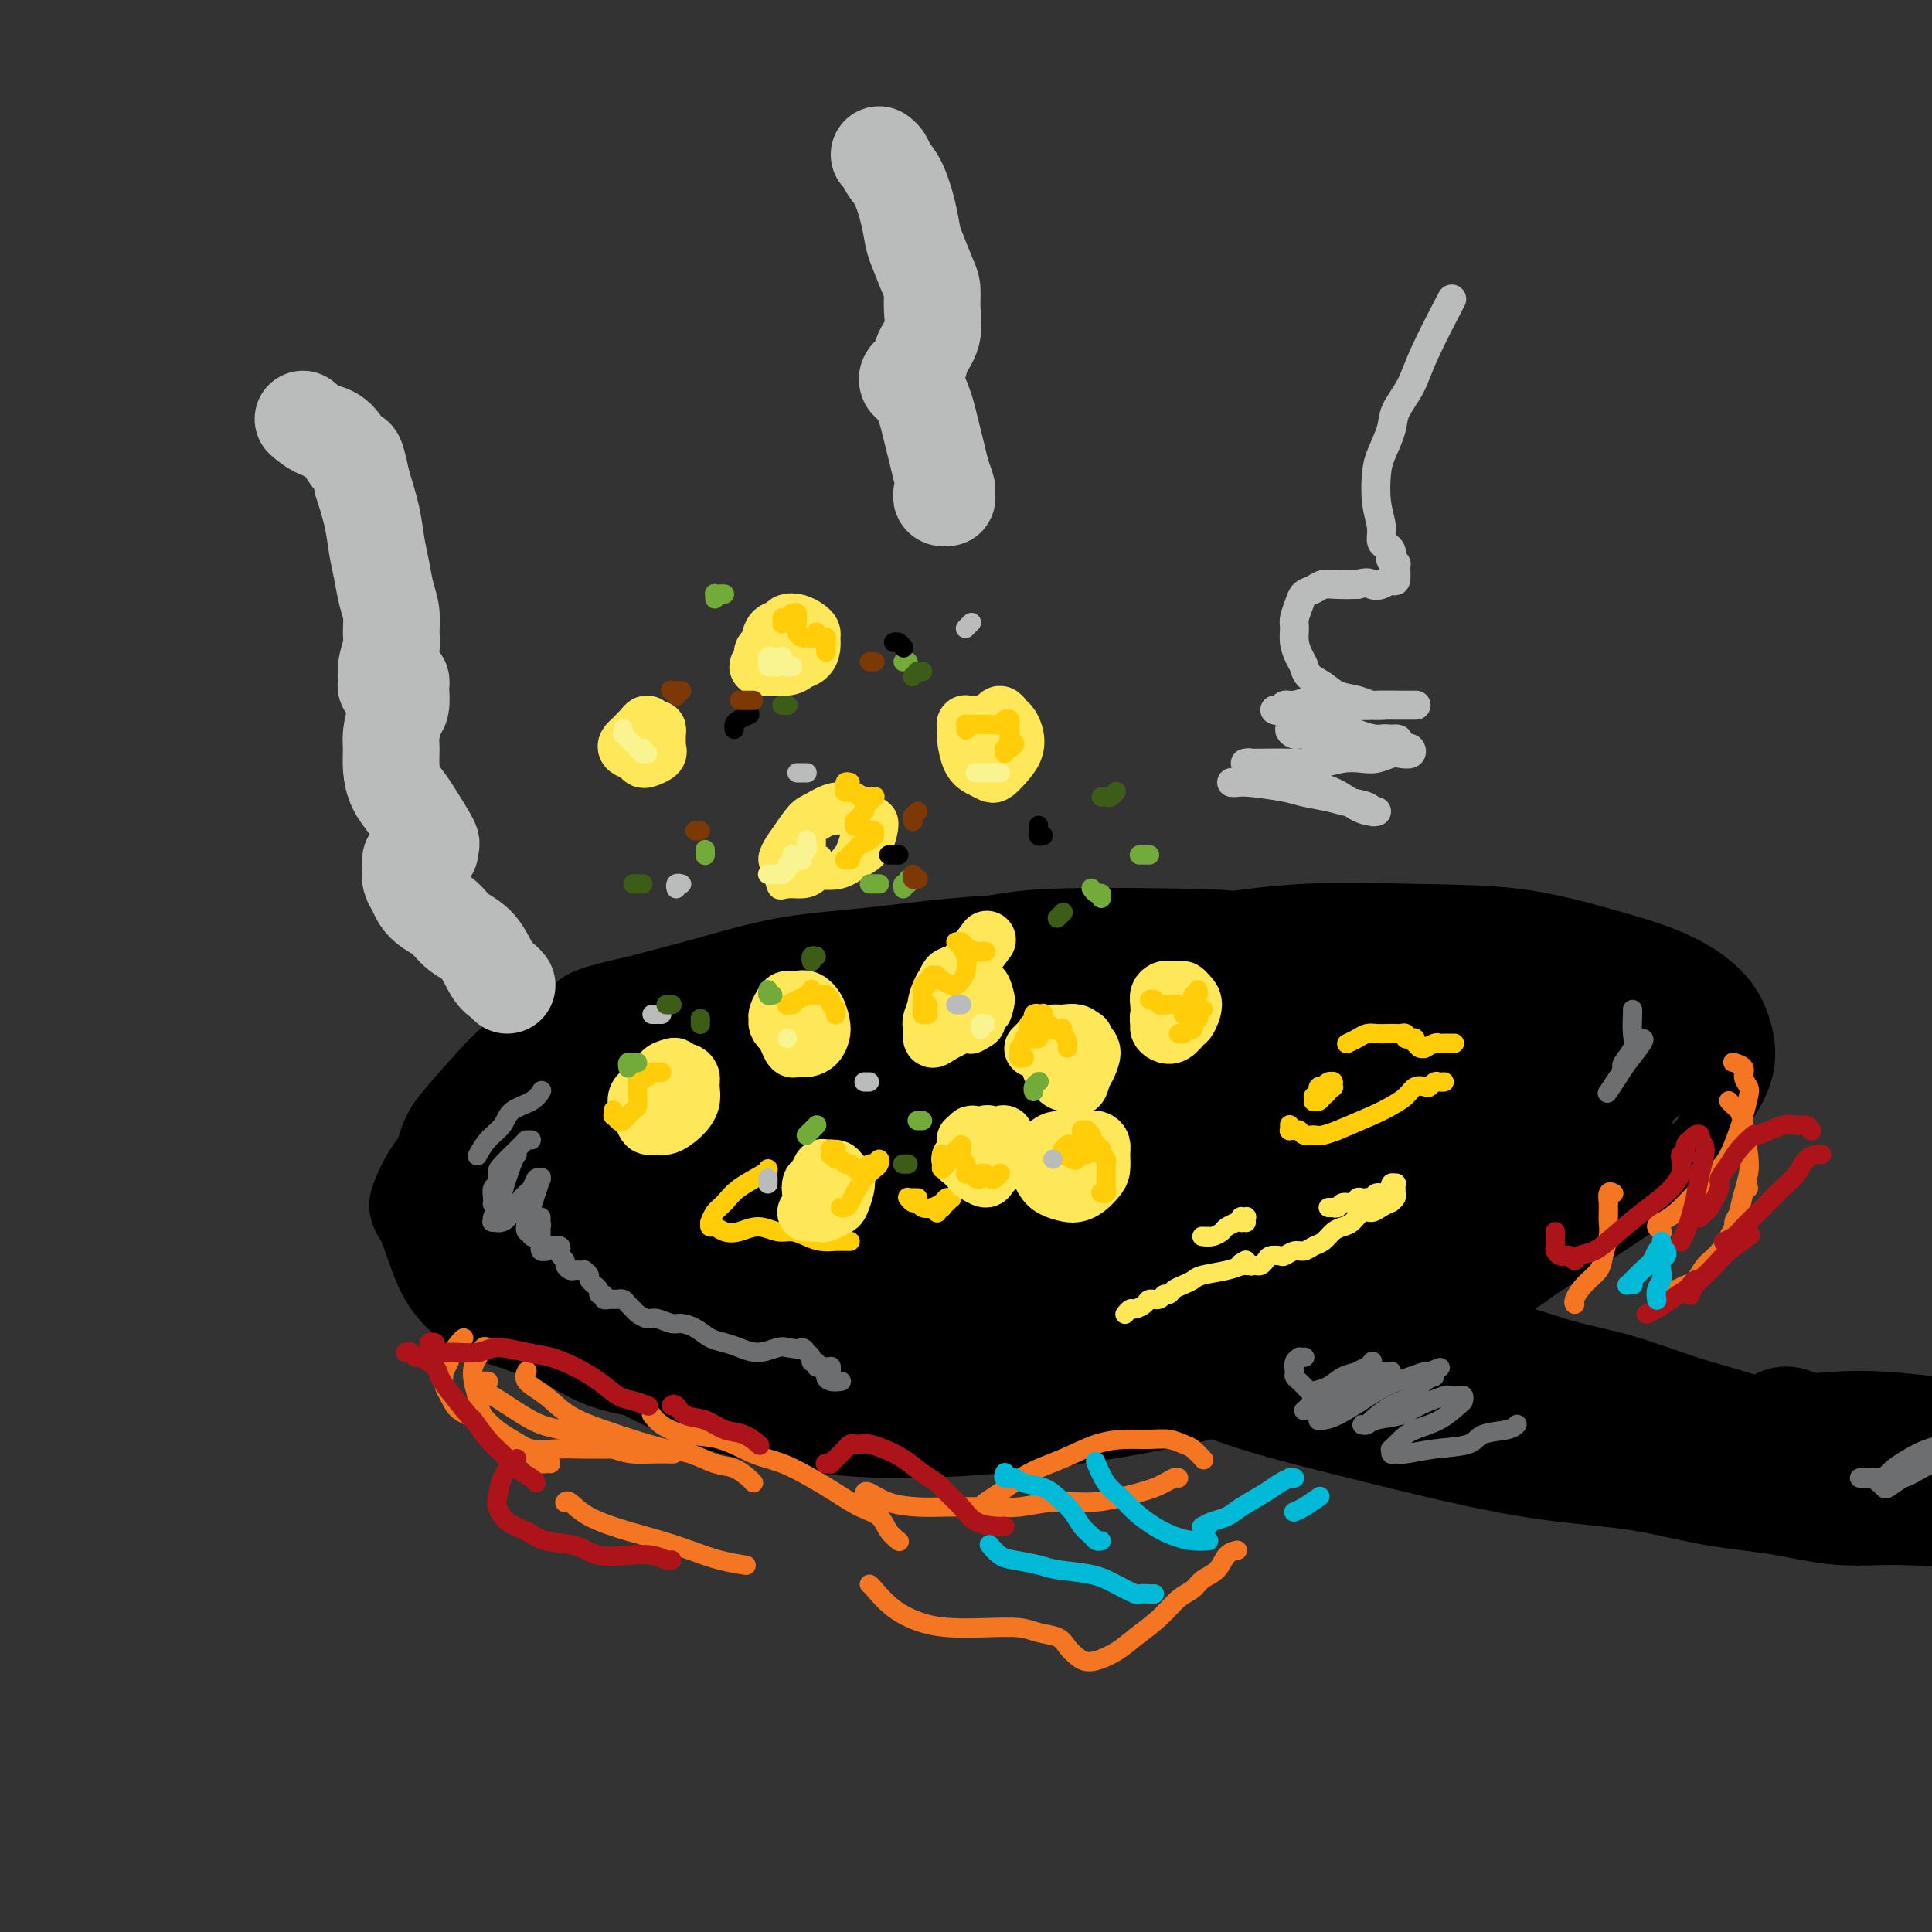 <svg viewBox='0 0 400 400' version='1.1' xmlns='http://www.w3.org/2000/svg' xmlns:xlink='http://www.w3.org/1999/xlink'><rect x="0" y="0" width="400" height="400" fill="#333333" stroke="none"/><g fill='none' stroke='#000000' stroke-width='12' stroke-linecap='round' stroke-linejoin='round'><path d='M108,261c0.044,0.028 0.089,0.056 0,0c-0.089,-0.056 -0.311,-0.194 0,0c0.311,0.194 1.155,0.722 2,1c0.845,0.278 1.690,0.305 3,1c1.310,0.695 3.086,2.058 5,3c1.914,0.942 3.965,1.463 6,2c2.035,0.537 4.053,1.091 6,2c1.947,0.909 3.823,2.172 6,3c2.177,0.828 4.654,1.219 7,2c2.346,0.781 4.562,1.952 7,3c2.438,1.048 5.097,1.972 8,3c2.903,1.028 6.049,2.159 9,3c2.951,0.841 5.708,1.392 9,2c3.292,0.608 7.120,1.274 11,2c3.880,0.726 7.813,1.512 12,2c4.187,0.488 8.628,0.676 13,1c4.372,0.324 8.675,0.782 13,1c4.325,0.218 8.671,0.195 13,0c4.329,-0.195 8.639,-0.562 12,-1c3.361,-0.438 5.771,-0.946 10,-2c4.229,-1.054 10.276,-2.655 15,-4c4.724,-1.345 8.123,-2.434 12,-4c3.877,-1.566 8.230,-3.610 11,-5c2.770,-1.390 3.956,-2.125 7,-4c3.044,-1.875 7.946,-4.889 11,-7c3.054,-2.111 4.258,-3.317 6,-5c1.742,-1.683 4.020,-3.842 6,-6c1.980,-2.158 3.661,-4.317 5,-6c1.339,-1.683 2.334,-2.892 3,-5c0.666,-2.108 1.001,-5.116 1,-7c-0.001,-1.884 -0.337,-2.646 -1,-4c-0.663,-1.354 -1.652,-3.302 -3,-5c-1.348,-1.698 -3.054,-3.146 -5,-5c-1.946,-1.854 -4.131,-4.113 -7,-6c-2.869,-1.887 -6.420,-3.401 -10,-5c-3.580,-1.599 -7.188,-3.282 -11,-5c-3.812,-1.718 -7.828,-3.469 -12,-5c-4.172,-1.531 -8.498,-2.842 -13,-4c-4.502,-1.158 -9.178,-2.165 -14,-3c-4.822,-0.835 -9.790,-1.499 -15,-2c-5.210,-0.501 -10.662,-0.837 -16,-1c-5.338,-0.163 -10.564,-0.151 -16,0c-5.436,0.151 -11.084,0.441 -17,1c-5.916,0.559 -12.101,1.387 -18,2c-5.899,0.613 -11.511,1.011 -17,2c-5.489,0.989 -10.854,2.568 -16,4c-5.146,1.432 -10.073,2.716 -15,4'/><path d='M131,204c-12.590,2.709 -11.067,3.481 -13,5c-1.933,1.519 -7.324,3.785 -11,6c-3.676,2.215 -5.638,4.381 -8,7c-2.362,2.619 -5.122,5.693 -7,8c-1.878,2.307 -2.872,3.848 -4,8c-1.128,4.152 -2.390,10.915 -3,14c-0.610,3.085 -0.568,2.493 0,4c0.568,1.507 1.663,5.114 3,8c1.337,2.886 2.917,5.051 5,7c2.083,1.949 4.670,3.682 8,5c3.330,1.318 7.403,2.222 12,3c4.597,0.778 9.720,1.429 15,2c5.280,0.571 10.719,1.063 19,1c8.281,-0.063 19.405,-0.680 27,-1c7.595,-0.320 11.663,-0.342 18,-1c6.337,-0.658 14.945,-1.952 23,-3c8.055,-1.048 15.558,-1.849 23,-3c7.442,-1.151 14.823,-2.650 22,-4c7.177,-1.350 14.149,-2.549 21,-4c6.851,-1.451 13.580,-3.154 20,-5c6.420,-1.846 12.530,-3.835 18,-6c5.470,-2.165 10.301,-4.505 15,-7c4.699,-2.495 9.265,-5.144 13,-8c3.735,-2.856 6.639,-5.919 9,-9c2.361,-3.081 4.181,-6.182 5,-9c0.819,-2.818 0.638,-5.354 0,-8c-0.638,-2.646 -1.734,-5.402 -4,-8c-2.266,-2.598 -5.703,-5.038 -10,-7c-4.297,-1.962 -9.452,-3.447 -15,-5c-5.548,-1.553 -11.487,-3.176 -18,-4c-6.513,-0.824 -13.600,-0.849 -21,-1c-7.400,-0.151 -15.114,-0.427 -23,0c-7.886,0.427 -15.944,1.559 -24,3c-8.056,1.441 -16.110,3.192 -24,5c-7.890,1.808 -15.616,3.672 -23,6c-7.384,2.328 -14.426,5.119 -21,8c-6.574,2.881 -12.680,5.852 -18,9c-5.320,3.148 -9.854,6.472 -14,10c-4.146,3.528 -7.902,7.261 -11,11c-3.098,3.739 -5.536,7.483 -7,11c-1.464,3.517 -1.953,6.805 -2,10c-0.047,3.195 0.346,6.295 2,9c1.654,2.705 4.567,5.014 8,7c3.433,1.986 7.386,3.650 12,5c4.614,1.350 9.890,2.386 16,3c6.110,0.614 13.055,0.807 20,1'/><path d='M184,287c9.332,0.687 14.662,0.404 21,0c6.338,-0.404 13.683,-0.930 21,-2c7.317,-1.070 14.606,-2.685 21,-4c6.394,-1.315 11.894,-2.329 19,-5c7.106,-2.671 15.819,-6.999 20,-9c4.181,-2.001 3.830,-1.673 7,-4c3.170,-2.327 9.862,-7.307 14,-11c4.138,-3.693 5.721,-6.099 7,-9c1.279,-2.901 2.253,-6.299 3,-9c0.747,-2.701 1.266,-4.706 0,-8c-1.266,-3.294 -4.317,-7.877 -8,-12c-3.683,-4.123 -7.998,-7.786 -11,-10c-3.002,-2.214 -4.691,-2.981 -11,-5c-6.309,-2.019 -17.239,-5.291 -24,-7c-6.761,-1.709 -9.354,-1.855 -17,-2c-7.646,-0.145 -20.344,-0.291 -28,0c-7.656,0.291 -10.270,1.017 -16,2c-5.730,0.983 -14.577,2.222 -22,4c-7.423,1.778 -13.422,4.096 -19,6c-5.578,1.904 -10.736,3.392 -17,7c-6.264,3.608 -13.634,9.334 -18,13c-4.366,3.666 -5.728,5.273 -8,8c-2.272,2.727 -5.455,6.574 -7,11c-1.545,4.426 -1.451,9.430 -1,13c0.451,3.570 1.261,5.706 3,8c1.739,2.294 4.408,4.745 8,7c3.592,2.255 8.106,4.312 13,6c4.894,1.688 10.169,3.007 16,4c5.831,0.993 12.218,1.661 19,2c6.782,0.339 13.961,0.349 21,0c7.039,-0.349 13.940,-1.059 21,-2c7.060,-0.941 14.278,-2.114 21,-4c6.722,-1.886 12.947,-4.485 19,-7c6.053,-2.515 11.934,-4.947 17,-8c5.066,-3.053 9.317,-6.726 13,-10c3.683,-3.274 6.797,-6.149 9,-9c2.203,-2.851 3.496,-5.677 4,-8c0.504,-2.323 0.220,-4.143 -1,-6c-1.220,-1.857 -3.376,-3.751 -6,-5c-2.624,-1.249 -5.717,-1.854 -9,-2c-3.283,-0.146 -6.756,0.167 -10,1c-3.244,0.833 -6.258,2.186 -10,4c-3.742,1.814 -8.212,4.090 -10,5c-1.788,0.910 -0.894,0.455 0,0'/><path d='M253,213c-7.495,-2.002 -14.990,-4.004 -21,-5c-6.010,-0.996 -10.536,-0.986 -15,-1c-4.464,-0.014 -8.867,-0.052 -14,0c-5.133,0.052 -10.995,0.194 -17,1c-6.005,0.806 -12.154,2.276 -18,4c-5.846,1.724 -11.388,3.704 -17,6c-5.612,2.296 -11.295,4.909 -16,8c-4.705,3.091 -8.432,6.659 -12,10c-3.568,3.341 -6.975,6.453 -9,10c-2.025,3.547 -2.666,7.529 -3,11c-0.334,3.471 -0.361,6.432 1,10c1.361,3.568 4.109,7.745 7,11c2.891,3.255 5.924,5.588 10,8c4.076,2.412 9.193,4.901 15,7c5.807,2.099 12.304,3.807 19,5c6.696,1.193 13.592,1.871 21,2c7.408,0.129 15.328,-0.292 23,-1c7.672,-0.708 15.096,-1.702 23,-3c7.904,-1.298 16.286,-2.900 24,-5c7.714,-2.100 14.758,-4.697 23,-8c8.242,-3.303 17.682,-7.313 22,-9c4.318,-1.687 3.515,-1.053 10,-5c6.485,-3.947 20.260,-12.477 27,-17c6.740,-4.523 6.446,-5.039 8,-7c1.554,-1.961 4.957,-5.367 7,-8c2.043,-2.633 2.726,-4.493 3,-7c0.274,-2.507 0.140,-5.661 -1,-8c-1.140,-2.339 -3.288,-3.863 -6,-6c-2.712,-2.137 -5.990,-4.888 -10,-7c-4.010,-2.112 -8.751,-3.586 -14,-5c-5.249,-1.414 -11.004,-2.769 -18,-4c-6.996,-1.231 -15.231,-2.339 -21,-3c-5.769,-0.661 -9.072,-0.876 -17,-1c-7.928,-0.124 -20.481,-0.156 -30,0c-9.519,0.156 -16.006,0.500 -23,1c-6.994,0.500 -14.497,1.155 -22,2c-7.503,0.845 -15.006,1.879 -22,3c-6.994,1.121 -13.478,2.328 -20,4c-6.522,1.672 -13.080,3.811 -19,6c-5.920,2.189 -11.200,4.430 -16,7c-4.800,2.570 -9.118,5.469 -13,8c-3.882,2.531 -7.327,4.695 -10,7c-2.673,2.305 -4.572,4.752 -6,7c-1.428,2.248 -2.384,4.298 -3,6c-0.616,1.702 -0.890,3.058 0,5c0.890,1.942 2.945,4.471 5,7'/><path d='M88,259c1.236,1.692 1.825,2.420 5,4c3.175,1.580 8.936,4.010 14,6c5.064,1.990 9.433,3.538 15,5c5.567,1.462 12.334,2.837 19,4c6.666,1.163 13.231,2.112 20,3c6.769,0.888 13.744,1.714 21,2c7.256,0.286 14.795,0.033 22,0c7.205,-0.033 14.078,0.156 21,0c6.922,-0.156 13.893,-0.657 19,-1c5.107,-0.343 8.350,-0.528 13,-1c4.650,-0.472 10.708,-1.230 16,-2c5.292,-0.770 9.817,-1.550 15,-3c5.183,-1.450 11.023,-3.568 16,-6c4.977,-2.432 9.092,-5.176 12,-7c2.908,-1.824 4.610,-2.726 7,-5c2.390,-2.274 5.470,-5.919 8,-9c2.530,-3.081 4.511,-5.599 6,-8c1.489,-2.401 2.486,-4.685 3,-7c0.514,-2.315 0.545,-4.660 0,-7c-0.545,-2.340 -1.665,-4.674 -3,-7c-1.335,-2.326 -2.883,-4.645 -5,-7c-2.117,-2.355 -4.802,-4.747 -8,-7c-3.198,-2.253 -6.909,-4.368 -11,-6c-4.091,-1.632 -8.562,-2.783 -14,-4c-5.438,-1.217 -11.842,-2.502 -18,-3c-6.158,-0.498 -12.070,-0.211 -19,0c-6.930,0.211 -14.876,0.345 -22,1c-7.124,0.655 -13.424,1.831 -20,3c-6.576,1.169 -13.426,2.332 -20,4c-6.574,1.668 -12.871,3.842 -19,6c-6.129,2.158 -12.089,4.301 -18,7c-5.911,2.699 -11.772,5.956 -17,9c-5.228,3.044 -9.822,5.877 -14,9c-4.178,3.123 -7.941,6.536 -11,10c-3.059,3.464 -5.413,6.980 -7,10c-1.587,3.020 -2.408,5.544 -2,9c0.408,3.456 2.045,7.844 2,9c-0.045,1.156 -1.771,-0.922 1,1c2.771,1.922 10.040,7.843 16,11c5.960,3.157 10.613,3.551 16,4c5.387,0.449 11.510,0.952 18,1c6.490,0.048 13.347,-0.360 20,-1c6.653,-0.640 13.103,-1.512 20,-3c6.897,-1.488 14.242,-3.593 21,-6c6.758,-2.407 12.931,-5.116 19,-8c6.069,-2.884 12.035,-5.942 18,-9'/><path d='M263,260c11.985,-5.526 12.947,-7.842 16,-11c3.053,-3.158 8.198,-7.157 12,-11c3.802,-3.843 6.261,-7.529 8,-11c1.739,-3.471 2.756,-6.727 3,-10c0.244,-3.273 -0.287,-6.563 -2,-9c-1.713,-2.437 -4.608,-4.019 -8,-5c-3.392,-0.981 -7.280,-1.360 -12,-1c-4.720,0.360 -10.270,1.458 -16,3c-5.730,1.542 -11.640,3.527 -18,6c-6.360,2.473 -13.170,5.435 -20,9c-6.830,3.565 -13.678,7.732 -20,12c-6.322,4.268 -12.116,8.636 -17,13c-4.884,4.364 -8.857,8.724 -12,13c-3.143,4.276 -5.455,8.467 -7,12c-1.545,3.533 -2.323,6.406 -2,9c0.323,2.594 1.747,4.908 4,7c2.253,2.092 5.337,3.964 9,5c3.663,1.036 7.907,1.238 13,1c5.093,-0.238 11.036,-0.914 17,-2c5.964,-1.086 11.951,-2.581 18,-5c6.049,-2.419 12.162,-5.764 18,-9c5.838,-3.236 11.401,-6.365 17,-10c5.599,-3.635 11.235,-7.778 16,-12c4.765,-4.222 8.660,-8.525 12,-13c3.340,-4.475 6.126,-9.122 8,-13c1.874,-3.878 2.835,-6.988 3,-10c0.165,-3.012 -0.467,-5.928 -2,-8c-1.533,-2.072 -3.966,-3.301 -7,-4c-3.034,-0.699 -6.668,-0.869 -11,0c-4.332,0.869 -9.362,2.776 -15,5c-5.638,2.224 -11.884,4.766 -18,8c-6.116,3.234 -12.103,7.161 -18,11c-5.897,3.839 -11.705,7.590 -17,12c-5.295,4.410 -10.078,9.480 -14,14c-3.922,4.520 -6.984,8.492 -9,12c-2.016,3.508 -2.986,6.553 -3,9c-0.014,2.447 0.928,4.295 3,6c2.072,1.705 5.276,3.267 9,4c3.724,0.733 7.969,0.639 13,0c5.031,-0.639 10.847,-1.821 17,-4c6.153,-2.179 12.643,-5.356 18,-8c5.357,-2.644 9.582,-4.755 15,-8c5.418,-3.245 12.030,-7.622 18,-12c5.970,-4.378 11.300,-8.756 16,-13c4.700,-4.244 8.772,-8.356 12,-12c3.228,-3.644 5.614,-6.822 8,-10'/><path d='M318,220c3.466,-4.482 2.130,-4.686 1,-5c-1.130,-0.314 -2.055,-0.739 -3,-1c-0.945,-0.261 -1.912,-0.358 -5,1c-3.088,1.358 -8.297,4.170 -14,7c-5.703,2.830 -11.898,5.680 -18,9c-6.102,3.320 -12.109,7.112 -18,11c-5.891,3.888 -11.664,7.871 -17,12c-5.336,4.129 -10.234,8.404 -14,12c-3.766,3.596 -6.399,6.512 -8,9c-1.601,2.488 -2.171,4.550 -2,6c0.171,1.450 1.083,2.290 3,3c1.917,0.710 4.841,1.289 8,1c3.159,-0.289 6.555,-1.447 11,-3c4.445,-1.553 9.939,-3.500 15,-6c5.061,-2.500 9.690,-5.553 15,-9c5.310,-3.447 11.301,-7.288 17,-11c5.699,-3.712 11.106,-7.296 16,-11c4.894,-3.704 9.276,-7.530 13,-11c3.724,-3.470 6.791,-6.586 9,-9c2.209,-2.414 3.559,-4.126 4,-5c0.441,-0.874 -0.029,-0.909 -1,-1c-0.971,-0.091 -2.444,-0.236 -4,0c-1.556,0.236 -3.196,0.854 -7,3c-3.804,2.146 -9.773,5.820 -15,9c-5.227,3.180 -9.711,5.868 -14,9c-4.289,3.132 -8.383,6.710 -12,10c-3.617,3.290 -6.756,6.294 -9,9c-2.244,2.706 -3.592,5.115 -4,7c-0.408,1.885 0.125,3.246 1,4c0.875,0.754 2.090,0.901 4,1c1.910,0.099 4.513,0.148 8,-1c3.487,-1.148 7.859,-3.494 12,-6c4.141,-2.506 8.051,-5.171 12,-8c3.949,-2.829 7.938,-5.824 12,-9c4.062,-3.176 8.197,-6.535 12,-10c3.803,-3.465 7.274,-7.035 10,-10c2.726,-2.965 4.709,-5.326 6,-7c1.291,-1.674 1.892,-2.662 2,-3c0.108,-0.338 -0.276,-0.025 -1,0c-0.724,0.025 -1.787,-0.237 -3,0c-1.213,0.237 -2.574,0.972 -5,3c-2.426,2.028 -5.915,5.350 -9,8c-3.085,2.650 -5.765,4.628 -8,7c-2.235,2.372 -4.025,5.139 -6,8c-1.975,2.861 -4.136,5.818 -5,7c-0.864,1.182 -0.432,0.591 0,0'/></g>
<g fill='none' stroke='#000000' stroke-width='28' stroke-linecap='round' stroke-linejoin='round'><path d='M293,217c-9.424,5.055 -18.848,10.110 -23,13c-4.152,2.890 -3.032,3.614 -3,5c0.032,1.386 -1.024,3.433 -1,5c0.024,1.567 1.129,2.654 2,4c0.871,1.346 1.509,2.953 3,4c1.491,1.047 3.837,1.535 6,2c2.163,0.465 4.144,0.907 7,1c2.856,0.093 6.586,-0.165 10,-1c3.414,-0.835 6.513,-2.249 10,-4c3.487,-1.751 7.361,-3.841 11,-6c3.639,-2.159 7.042,-4.387 10,-7c2.958,-2.613 5.470,-5.611 8,-8c2.530,-2.389 5.079,-4.169 7,-6c1.921,-1.831 3.215,-3.712 4,-5c0.785,-1.288 1.060,-1.984 1,-3c-0.060,-1.016 -0.455,-2.353 -1,-3c-0.545,-0.647 -1.240,-0.605 -2,-1c-0.760,-0.395 -1.587,-1.227 -6,-1c-4.413,0.227 -12.414,1.512 -16,2c-3.586,0.488 -2.757,0.179 -6,1c-3.243,0.821 -10.559,2.773 -15,4c-4.441,1.227 -6.006,1.729 -9,3c-2.994,1.271 -7.417,3.310 -11,5c-3.583,1.690 -6.324,3.031 -10,5c-3.676,1.969 -8.285,4.565 -11,6c-2.715,1.435 -3.535,1.707 -5,3c-1.465,1.293 -3.576,3.607 -5,5c-1.424,1.393 -2.163,1.865 -3,3c-0.837,1.135 -1.773,2.932 -2,4c-0.227,1.068 0.253,1.408 1,2c0.747,0.592 1.759,1.435 3,2c1.241,0.565 2.710,0.852 5,1c2.290,0.148 5.401,0.157 8,0c2.599,-0.157 4.687,-0.480 7,-1c2.313,-0.520 4.849,-1.236 7,-2c2.151,-0.764 3.915,-1.575 5,-3c1.085,-1.425 1.491,-3.462 2,-5c0.509,-1.538 1.121,-2.576 1,-4c-0.121,-1.424 -0.976,-3.236 -2,-5c-1.024,-1.764 -2.216,-3.482 -4,-5c-1.784,-1.518 -4.160,-2.838 -7,-4c-2.840,-1.162 -6.143,-2.167 -10,-3c-3.857,-0.833 -8.269,-1.493 -13,-2c-4.731,-0.507 -9.780,-0.859 -15,-1c-5.220,-0.141 -10.610,-0.070 -16,0'/><path d='M215,217c-9.659,-0.444 -11.808,-0.054 -16,0c-4.192,0.054 -10.429,-0.227 -16,0c-5.571,0.227 -10.476,0.964 -15,2c-4.524,1.036 -8.665,2.372 -14,4c-5.335,1.628 -11.862,3.547 -16,5c-4.138,1.453 -5.887,2.440 -9,4c-3.113,1.560 -7.591,3.694 -11,6c-3.409,2.306 -5.750,4.783 -8,7c-2.250,2.217 -4.409,4.172 -6,6c-1.591,1.828 -2.614,3.529 -3,5c-0.386,1.471 -0.135,2.714 0,4c0.135,1.286 0.155,2.617 1,4c0.845,1.383 2.514,2.818 4,4c1.486,1.182 2.790,2.109 5,3c2.210,0.891 5.326,1.745 8,3c2.674,1.255 4.904,2.911 8,4c3.096,1.089 7.057,1.610 11,2c3.943,0.390 7.868,0.648 12,1c4.132,0.352 8.469,0.798 13,1c4.531,0.202 9.254,0.161 14,0c4.746,-0.161 9.514,-0.443 14,-1c4.486,-0.557 8.689,-1.389 13,-2c4.311,-0.611 8.729,-1.001 13,-2c4.271,-0.999 8.395,-2.607 12,-4c3.605,-1.393 6.690,-2.569 10,-4c3.310,-1.431 6.846,-3.115 10,-5c3.154,-1.885 5.926,-3.971 8,-6c2.074,-2.029 3.448,-4.001 5,-6c1.552,-1.999 3.280,-4.025 4,-6c0.720,-1.975 0.432,-3.897 0,-6c-0.432,-2.103 -1.009,-4.386 -2,-6c-0.991,-1.614 -2.396,-2.561 -4,-4c-1.604,-1.439 -3.407,-3.372 -6,-5c-2.593,-1.628 -5.977,-2.951 -9,-4c-3.023,-1.049 -5.686,-1.826 -9,-3c-3.314,-1.174 -7.279,-2.747 -11,-4c-3.721,-1.253 -7.198,-2.186 -11,-3c-3.802,-0.814 -7.931,-1.509 -12,-2c-4.069,-0.491 -8.080,-0.779 -12,-1c-3.920,-0.221 -7.749,-0.376 -12,0c-4.251,0.376 -8.925,1.281 -13,2c-4.075,0.719 -7.550,1.251 -11,2c-3.450,0.749 -6.873,1.716 -10,3c-3.127,1.284 -5.957,2.884 -9,4c-3.043,1.116 -6.298,1.747 -9,3c-2.702,1.253 -4.851,3.126 -7,5'/><path d='M119,227c-6.591,3.354 -5.568,4.239 -6,5c-0.432,0.761 -2.319,1.400 -4,3c-1.681,1.600 -3.155,4.163 -4,6c-0.845,1.837 -1.060,2.949 -1,5c0.060,2.051 0.395,5.043 1,7c0.605,1.957 1.481,2.880 3,4c1.519,1.120 3.683,2.436 6,4c2.317,1.564 4.789,3.375 8,5c3.211,1.625 7.162,3.063 11,4c3.838,0.937 7.562,1.372 12,2c4.438,0.628 9.590,1.447 15,2c5.410,0.553 11.077,0.839 15,1c3.923,0.161 6.103,0.197 12,0c5.897,-0.197 15.512,-0.626 21,-1c5.488,-0.374 6.851,-0.693 12,-2c5.149,-1.307 14.084,-3.603 19,-5c4.916,-1.397 5.811,-1.896 10,-4c4.189,-2.104 11.670,-5.814 17,-9c5.330,-3.186 8.509,-5.850 11,-8c2.491,-2.150 4.293,-3.787 7,-7c2.707,-3.213 6.320,-8.003 8,-11c1.680,-2.997 1.427,-4.201 1,-6c-0.427,-1.799 -1.028,-4.194 -2,-6c-0.972,-1.806 -2.316,-3.023 -6,-4c-3.684,-0.977 -9.709,-1.715 -14,-2c-4.291,-0.285 -6.850,-0.116 -11,0c-4.150,0.116 -9.892,0.180 -16,1c-6.108,0.820 -12.582,2.398 -19,4c-6.418,1.602 -12.779,3.230 -19,5c-6.221,1.770 -12.302,3.683 -18,6c-5.698,2.317 -11.013,5.038 -16,8c-4.987,2.962 -9.647,6.165 -13,9c-3.353,2.835 -5.399,5.303 -7,8c-1.601,2.697 -2.756,5.624 -3,8c-0.244,2.376 0.423,4.202 2,6c1.577,1.798 4.063,3.569 7,5c2.937,1.431 6.323,2.521 10,3c3.677,0.479 7.645,0.346 12,0c4.355,-0.346 9.099,-0.904 14,-2c4.901,-1.096 9.960,-2.729 15,-5c5.040,-2.271 10.063,-5.180 15,-8c4.937,-2.820 9.790,-5.551 14,-9c4.210,-3.449 7.778,-7.615 11,-11c3.222,-3.385 6.098,-5.988 8,-9c1.902,-3.012 2.829,-6.432 3,-9c0.171,-2.568 -0.415,-4.284 -1,-6'/><path d='M259,214c-0.354,-3.149 -2.239,-3.523 -5,-4c-2.761,-0.477 -6.396,-1.059 -10,-1c-3.604,0.059 -7.175,0.758 -12,2c-4.825,1.242 -10.904,3.029 -16,5c-5.096,1.971 -9.210,4.128 -15,8c-5.790,3.872 -13.258,9.459 -18,13c-4.742,3.541 -6.759,5.035 -10,8c-3.241,2.965 -7.706,7.401 -11,11c-3.294,3.599 -5.419,6.360 -7,9c-1.581,2.640 -2.619,5.160 -3,7c-0.381,1.840 -0.104,3.002 1,4c1.104,0.998 3.036,1.834 5,2c1.964,0.166 3.959,-0.337 7,-1c3.041,-0.663 7.129,-1.487 11,-3c3.871,-1.513 7.525,-3.715 11,-6c3.475,-2.285 6.772,-4.651 10,-7c3.228,-2.349 6.388,-4.679 9,-7c2.612,-2.321 4.677,-4.633 6,-7c1.323,-2.367 1.904,-4.791 2,-7c0.096,-2.209 -0.294,-4.204 -1,-6c-0.706,-1.796 -1.727,-3.392 -3,-5c-1.273,-1.608 -2.797,-3.229 -5,-4c-2.203,-0.771 -5.086,-0.691 -8,-1c-2.914,-0.309 -5.861,-1.008 -9,-1c-3.139,0.008 -6.472,0.724 -10,2c-3.528,1.276 -7.252,3.113 -11,5c-3.748,1.887 -7.522,3.826 -11,6c-3.478,2.174 -6.661,4.584 -9,7c-2.339,2.416 -3.835,4.837 -5,7c-1.165,2.163 -2.000,4.067 -2,6c0.000,1.933 0.835,3.896 2,5c1.165,1.104 2.661,1.350 5,2c2.339,0.650 5.522,1.705 9,2c3.478,0.295 7.250,-0.170 11,-1c3.750,-0.830 7.476,-2.026 11,-3c3.524,-0.974 6.846,-1.727 10,-3c3.154,-1.273 6.140,-3.068 9,-5c2.860,-1.932 5.594,-4.002 8,-6c2.406,-1.998 4.485,-3.924 6,-6c1.515,-2.076 2.467,-4.302 3,-6c0.533,-1.698 0.648,-2.867 0,-4c-0.648,-1.133 -2.060,-2.229 -4,-3c-1.940,-0.771 -4.406,-1.217 -8,-1c-3.594,0.217 -8.314,1.097 -13,2c-4.686,0.903 -9.339,1.829 -14,3c-4.661,1.171 -9.331,2.585 -14,4'/><path d='M161,236c-7.262,1.770 -4.916,1.695 -10,4c-5.084,2.305 -17.598,6.988 -23,9c-5.402,2.012 -3.692,1.352 -4,2c-0.308,0.648 -2.633,2.605 -3,4c-0.367,1.395 1.224,2.227 2,3c0.776,0.773 0.736,1.486 3,2c2.264,0.514 6.834,0.831 10,1c3.166,0.169 4.930,0.192 7,0c2.070,-0.192 4.446,-0.598 7,-1c2.554,-0.402 5.285,-0.799 9,-1c3.715,-0.201 8.413,-0.207 11,0c2.587,0.207 3.062,0.626 5,1c1.938,0.374 5.337,0.704 8,1c2.663,0.296 4.589,0.557 7,1c2.411,0.443 5.308,1.068 8,2c2.692,0.932 5.180,2.169 8,3c2.820,0.831 5.974,1.254 9,2c3.026,0.746 5.926,1.816 9,3c3.074,1.184 6.323,2.483 10,4c3.677,1.517 7.781,3.252 12,5c4.219,1.748 8.553,3.508 13,5c4.447,1.492 9.008,2.716 14,4c4.992,1.284 10.415,2.627 16,4c5.585,1.373 11.332,2.776 17,4c5.668,1.224 11.257,2.269 17,3c5.743,0.731 11.642,1.148 17,2c5.358,0.852 10.177,2.139 15,3c4.823,0.861 9.649,1.295 14,2c4.351,0.705 8.226,1.679 12,2c3.774,0.321 7.445,-0.012 11,0c3.555,0.012 6.992,0.369 10,0c3.008,-0.369 5.587,-1.465 8,-2c2.413,-0.535 4.658,-0.511 6,-1c1.342,-0.489 1.779,-1.493 2,-2c0.221,-0.507 0.227,-0.517 0,-1c-0.227,-0.483 -0.686,-1.439 -1,-2c-0.314,-0.561 -0.483,-0.726 -2,-1c-1.517,-0.274 -4.381,-0.658 -7,-1c-2.619,-0.342 -4.992,-0.641 -8,-1c-3.008,-0.359 -6.652,-0.778 -10,-1c-3.348,-0.222 -6.400,-0.247 -10,0c-3.600,0.247 -7.748,0.767 -12,1c-4.252,0.233 -8.606,0.178 -13,0c-4.394,-0.178 -8.827,-0.479 -13,-1c-4.173,-0.521 -8.087,-1.260 -12,-2'/><path d='M330,296c-12.962,-0.969 -10.368,-1.890 -12,-3c-1.632,-1.110 -7.489,-2.409 -12,-4c-4.511,-1.591 -7.677,-3.474 -11,-5c-3.323,-1.526 -6.802,-2.695 -10,-4c-3.198,-1.305 -6.113,-2.745 -10,-4c-3.887,-1.255 -8.744,-2.323 -11,-3c-2.256,-0.677 -1.911,-0.962 -3,-1c-1.089,-0.038 -3.611,0.171 -5,0c-1.389,-0.171 -1.645,-0.721 -2,-1c-0.355,-0.279 -0.808,-0.289 -1,0c-0.192,0.289 -0.122,0.875 0,1c0.122,0.125 0.298,-0.210 1,0c0.702,0.210 1.932,0.964 5,2c3.068,1.036 7.975,2.353 12,3c4.025,0.647 7.169,0.622 11,1c3.831,0.378 8.349,1.158 13,2c4.651,0.842 9.436,1.747 14,3c4.564,1.253 8.907,2.853 13,4c4.093,1.147 7.937,1.840 12,3c4.063,1.160 8.346,2.788 12,4c3.654,1.212 6.680,2.008 10,3c3.320,0.992 6.936,2.178 10,3c3.064,0.822 5.578,1.278 8,2c2.422,0.722 4.754,1.710 7,2c2.246,0.290 4.406,-0.118 6,0c1.594,0.118 2.621,0.761 3,1c0.379,0.239 0.112,0.075 0,0c-0.112,-0.075 -0.067,-0.061 0,0c0.067,0.061 0.155,0.168 0,0c-0.155,-0.168 -0.555,-0.612 -1,-1c-0.445,-0.388 -0.936,-0.721 -2,-1c-1.064,-0.279 -2.702,-0.506 -4,-1c-1.298,-0.494 -2.255,-1.256 -4,-2c-1.745,-0.744 -4.277,-1.469 -6,-2c-1.723,-0.531 -2.635,-0.866 -3,-1c-0.365,-0.134 -0.182,-0.067 0,0'/></g>
<g fill='none' stroke='#6D6E70' stroke-width='4' stroke-linecap='round' stroke-linejoin='round'><path d='M112,226c0.116,-0.185 0.232,-0.371 0,0c-0.232,0.371 -0.812,1.298 -2,2c-1.188,0.702 -2.984,1.180 -4,2c-1.016,0.820 -1.252,1.983 -2,3c-0.748,1.017 -2.009,1.889 -3,3c-0.991,1.111 -1.712,2.460 -2,3c-0.288,0.540 -0.144,0.270 0,0'/><path d='M110,236c-0.422,-0.004 -0.844,-0.008 -1,0c-0.156,0.008 -0.046,0.029 -1,1c-0.954,0.971 -2.974,2.894 -4,4c-1.026,1.106 -1.060,1.397 -1,2c0.060,0.603 0.212,1.520 0,2c-0.212,0.480 -0.789,0.523 -1,1c-0.211,0.477 -0.054,1.387 0,2c0.054,0.613 0.007,0.930 0,1c-0.007,0.070 0.025,-0.107 0,0c-0.025,0.107 -0.108,0.498 0,0c0.108,-0.498 0.407,-1.885 1,-3c0.593,-1.115 1.480,-1.960 2,-3c0.520,-1.040 0.673,-2.277 1,-3c0.327,-0.723 0.827,-0.934 1,-1c0.173,-0.066 0.019,0.013 0,0c-0.019,-0.013 0.096,-0.116 0,0c-0.096,0.116 -0.404,0.452 -1,2c-0.596,1.548 -1.482,4.309 -2,6c-0.518,1.691 -0.669,2.311 -1,3c-0.331,0.689 -0.843,1.448 -1,2c-0.157,0.552 0.041,0.898 0,1c-0.041,0.102 -0.319,-0.041 0,0c0.319,0.041 1.237,0.266 2,0c0.763,-0.266 1.371,-1.024 2,-2c0.629,-0.976 1.279,-2.170 2,-3c0.721,-0.830 1.515,-1.297 2,-2c0.485,-0.703 0.663,-1.644 1,-2c0.337,-0.356 0.834,-0.129 1,0c0.166,0.129 0.003,0.159 0,0c-0.003,-0.159 0.156,-0.508 0,0c-0.156,0.508 -0.626,1.872 -1,3c-0.374,1.128 -0.651,2.019 -1,3c-0.349,0.981 -0.769,2.054 -1,3c-0.231,0.946 -0.273,1.767 0,2c0.273,0.233 0.862,-0.123 1,0c0.138,0.123 -0.173,0.724 0,1c0.173,0.276 0.831,0.228 1,0c0.169,-0.228 -0.151,-0.636 0,-1c0.151,-0.364 0.772,-0.683 1,-1c0.228,-0.317 0.061,-0.632 0,-1c-0.061,-0.368 -0.016,-0.790 0,-1c0.016,-0.210 0.004,-0.207 0,0c-0.004,0.207 -0.001,0.619 0,1c0.001,0.381 0.000,0.731 0,1c-0.000,0.269 -0.000,0.457 0,1c0.000,0.543 0.000,1.441 0,2c-0.000,0.559 -0.000,0.780 0,1'/><path d='M112,258c0.482,0.712 0.186,-0.009 0,0c-0.186,0.009 -0.261,0.749 0,1c0.261,0.251 0.859,0.015 1,0c0.141,-0.015 -0.173,0.192 0,0c0.173,-0.192 0.835,-0.784 1,-1c0.165,-0.216 -0.166,-0.055 0,0c0.166,0.055 0.828,0.004 1,0c0.172,-0.004 -0.146,0.041 0,0c0.146,-0.041 0.756,-0.166 1,0c0.244,0.166 0.121,0.623 0,1c-0.121,0.377 -0.240,0.676 0,1c0.240,0.324 0.837,0.675 1,1c0.163,0.325 -0.110,0.623 0,1c0.110,0.377 0.603,0.832 1,1c0.397,0.168 0.699,0.048 1,0c0.301,-0.048 0.601,-0.024 1,0c0.399,0.024 0.895,0.049 1,0c0.105,-0.049 -0.183,-0.172 0,0c0.183,0.172 0.838,0.637 1,1c0.162,0.363 -0.168,0.623 0,1c0.168,0.377 0.834,0.871 1,1c0.166,0.129 -0.167,-0.105 0,0c0.167,0.105 0.833,0.550 1,1c0.167,0.450 -0.166,0.905 0,1c0.166,0.095 0.832,-0.171 1,0c0.168,0.171 -0.161,0.778 0,1c0.161,0.222 0.813,0.060 1,0c0.187,-0.060 -0.090,-0.017 0,0c0.090,0.017 0.549,0.007 1,0c0.451,-0.007 0.895,-0.013 1,0c0.105,0.013 -0.127,0.045 0,0c0.127,-0.045 0.615,-0.166 1,0c0.385,0.166 0.668,0.618 1,1c0.332,0.382 0.712,0.695 1,1c0.288,0.305 0.485,0.603 1,1c0.515,0.397 1.348,0.893 2,1c0.652,0.107 1.122,-0.175 2,0c0.878,0.175 2.164,0.806 3,1c0.836,0.194 1.223,-0.051 2,0c0.777,0.051 1.943,0.397 3,1c1.057,0.603 2.006,1.464 3,2c0.994,0.536 2.034,0.746 3,1c0.966,0.254 1.857,0.553 3,1c1.143,0.447 2.539,1.044 4,1c1.461,-0.044 2.989,-0.727 4,-1c1.011,-0.273 1.506,-0.137 2,0'/><path d='M163,279c5.123,0.879 3.429,0.077 3,0c-0.429,-0.077 0.406,0.572 1,1c0.594,0.428 0.948,0.637 1,1c0.052,0.363 -0.196,0.882 0,1c0.196,0.118 0.837,-0.165 1,0c0.163,0.165 -0.152,0.776 0,1c0.152,0.224 0.772,0.060 1,0c0.228,-0.060 0.065,-0.016 0,0c-0.065,0.016 -0.033,0.004 0,0c0.033,-0.004 0.065,-0.001 0,0c-0.065,0.001 -0.228,-0.001 0,0c0.228,0.001 0.847,0.003 1,0c0.153,-0.003 -0.159,-0.012 0,0c0.159,0.012 0.791,0.046 1,0c0.209,-0.046 -0.003,-0.170 0,0c0.003,0.170 0.222,0.634 0,1c-0.222,0.366 -0.884,0.634 -1,1c-0.116,0.366 0.315,0.829 1,1c0.685,0.171 1.624,0.049 2,0c0.376,-0.049 0.188,-0.024 0,0'/><path d='M386,306c0.106,0.000 0.212,0.000 0,0c-0.212,-0.000 -0.742,-0.001 -1,0c-0.258,0.001 -0.243,0.002 0,0c0.243,-0.002 0.715,-0.007 1,0c0.285,0.007 0.382,0.027 1,0c0.618,-0.027 1.757,-0.100 3,0c1.243,0.100 2.591,0.374 4,0c1.409,-0.374 2.880,-1.396 4,-2c1.120,-0.604 1.890,-0.789 3,-1c1.110,-0.211 2.560,-0.450 3,-1c0.440,-0.550 -0.128,-1.413 0,-2c0.128,-0.587 0.954,-0.897 1,-1c0.046,-0.103 -0.687,0.003 -1,0c-0.313,-0.003 -0.206,-0.113 -1,0c-0.794,0.113 -2.489,0.451 -4,1c-1.511,0.549 -2.836,1.309 -4,2c-1.164,0.691 -2.165,1.313 -3,2c-0.835,0.687 -1.504,1.440 -2,2c-0.496,0.560 -0.818,0.929 -1,1c-0.182,0.071 -0.222,-0.155 0,0c0.222,0.155 0.707,0.692 1,1c0.293,0.308 0.394,0.387 1,0c0.606,-0.387 1.718,-1.239 3,-2c1.282,-0.761 2.735,-1.431 4,-2c1.265,-0.569 2.340,-1.038 3,-2c0.660,-0.962 0.903,-2.418 1,-3c0.097,-0.582 0.049,-0.291 0,0'/><path d='M270,281c0.122,-0.004 0.243,-0.008 0,0c-0.243,0.008 -0.851,0.030 -1,0c-0.149,-0.030 0.159,-0.110 0,0c-0.159,0.110 -0.786,0.411 -1,1c-0.214,0.589 -0.015,1.468 0,2c0.015,0.532 -0.152,0.717 0,1c0.152,0.283 0.624,0.662 1,1c0.376,0.338 0.656,0.634 1,1c0.344,0.366 0.753,0.803 1,1c0.247,0.197 0.332,0.155 1,0c0.668,-0.155 1.920,-0.423 3,-1c1.080,-0.577 1.989,-1.462 3,-2c1.011,-0.538 2.125,-0.729 3,-1c0.875,-0.271 1.512,-0.621 2,-1c0.488,-0.379 0.827,-0.785 1,-1c0.173,-0.215 0.180,-0.238 0,0c-0.180,0.238 -0.549,0.736 -1,1c-0.451,0.264 -0.986,0.295 -2,1c-1.014,0.705 -2.506,2.084 -4,3c-1.494,0.916 -2.990,1.370 -4,2c-1.010,0.630 -1.536,1.435 -2,2c-0.464,0.565 -0.868,0.888 -1,1c-0.132,0.112 0.008,0.013 0,0c-0.008,-0.013 -0.166,0.060 0,0c0.166,-0.060 0.654,-0.255 2,-1c1.346,-0.745 3.551,-2.042 5,-3c1.449,-0.958 2.143,-1.577 3,-2c0.857,-0.423 1.876,-0.650 3,-1c1.124,-0.350 2.354,-0.823 3,-1c0.646,-0.177 0.708,-0.059 1,0c0.292,0.059 0.813,0.060 1,0c0.187,-0.060 0.041,-0.182 0,0c-0.041,0.182 0.022,0.668 0,1c-0.022,0.332 -0.128,0.508 -1,1c-0.872,0.492 -2.510,1.298 -4,2c-1.490,0.702 -2.830,1.298 -4,2c-1.170,0.702 -2.168,1.509 -3,2c-0.832,0.491 -1.498,0.666 -2,1c-0.502,0.334 -0.841,0.827 -1,1c-0.159,0.173 -0.137,0.027 0,0c0.137,-0.027 0.389,0.067 1,0c0.611,-0.067 1.582,-0.295 3,-1c1.418,-0.705 3.283,-1.888 5,-3c1.717,-1.112 3.285,-2.154 5,-3c1.715,-0.846 3.577,-1.497 5,-2c1.423,-0.503 2.407,-0.858 3,-1c0.593,-0.142 0.797,-0.071 1,0'/><path d='M296,284c3.762,-1.603 1.666,-0.611 1,0c-0.666,0.611 0.098,0.839 0,1c-0.098,0.161 -1.059,0.253 -2,1c-0.941,0.747 -1.863,2.148 -3,3c-1.137,0.852 -2.487,1.156 -4,2c-1.513,0.844 -3.187,2.227 -4,3c-0.813,0.773 -0.765,0.936 -1,1c-0.235,0.064 -0.755,0.029 -1,0c-0.245,-0.029 -0.217,-0.052 0,0c0.217,0.052 0.623,0.178 1,0c0.377,-0.178 0.726,-0.661 2,-1c1.274,-0.339 3.472,-0.536 5,-1c1.528,-0.464 2.385,-1.197 4,-2c1.615,-0.803 3.988,-1.676 5,-2c1.012,-0.324 0.663,-0.100 1,0c0.337,0.100 1.362,0.075 2,0c0.638,-0.075 0.890,-0.200 1,0c0.110,0.200 0.076,0.724 0,1c-0.076,0.276 -0.196,0.302 -1,1c-0.804,0.698 -2.292,2.067 -4,3c-1.708,0.933 -3.635,1.431 -5,2c-1.365,0.569 -2.167,1.210 -3,2c-0.833,0.790 -1.698,1.729 -2,2c-0.302,0.271 -0.040,-0.127 0,0c0.040,0.127 -0.140,0.778 0,1c0.140,0.222 0.601,0.014 1,0c0.399,-0.014 0.737,0.165 2,0c1.263,-0.165 3.453,-0.675 6,-1c2.547,-0.325 5.453,-0.466 7,-1c1.547,-0.534 1.734,-1.463 3,-2c1.266,-0.537 3.610,-0.683 5,-1c1.390,-0.317 1.826,-0.805 2,-1c0.174,-0.195 0.087,-0.098 0,0'/><path d='M338,209c0.016,0.038 0.032,0.077 0,1c-0.032,0.923 -0.114,2.731 0,4c0.114,1.269 0.422,2.000 0,3c-0.422,1.000 -1.575,2.269 -2,3c-0.425,0.731 -0.121,0.923 0,1c0.121,0.077 0.061,0.038 0,0'/><path d='M340,215c0.295,0.037 0.590,0.073 0,1c-0.590,0.927 -2.065,2.743 -3,4c-0.935,1.257 -1.329,1.954 -2,3c-0.671,1.046 -1.620,2.442 -2,3c-0.380,0.558 -0.190,0.279 0,0'/></g>
<g fill='none' stroke='#F47623' stroke-width='4' stroke-linecap='round' stroke-linejoin='round'><path d='M114,303c-0.448,0.005 -0.896,0.009 -1,0c-0.104,-0.009 0.136,-0.033 0,0c-0.136,0.033 -0.648,0.122 -1,0c-0.352,-0.122 -0.543,-0.456 -1,-1c-0.457,-0.544 -1.179,-1.299 -2,-2c-0.821,-0.701 -1.739,-1.346 -3,-2c-1.261,-0.654 -2.863,-1.315 -4,-2c-1.137,-0.685 -1.808,-1.394 -3,-2c-1.192,-0.606 -2.904,-1.108 -4,-2c-1.096,-0.892 -1.578,-2.173 -2,-3c-0.422,-0.827 -0.786,-1.198 -1,-2c-0.214,-0.802 -0.278,-2.033 0,-3c0.278,-0.967 0.898,-1.671 1,-2c0.102,-0.329 -0.313,-0.284 0,-1c0.313,-0.716 1.353,-2.193 2,-3c0.647,-0.807 0.899,-0.945 1,-1c0.101,-0.055 0.050,-0.028 0,0'/><path d='M101,279c-0.338,-0.183 -0.676,-0.366 -1,0c-0.324,0.366 -0.636,1.280 -1,2c-0.364,0.720 -0.782,1.246 -1,2c-0.218,0.754 -0.236,1.734 0,3c0.236,1.266 0.726,2.816 1,4c0.274,1.184 0.333,2.002 1,3c0.667,0.998 1.944,2.176 3,3c1.056,0.824 1.891,1.292 3,2c1.109,0.708 2.490,1.654 4,2c1.510,0.346 3.147,0.093 5,0c1.853,-0.093 3.922,-0.025 6,0c2.078,0.025 4.165,0.007 5,0c0.835,-0.007 0.417,-0.004 0,0'/><path d='M101,286c0.103,0.011 0.207,0.023 0,0c-0.207,-0.023 -0.724,-0.080 -1,0c-0.276,0.080 -0.313,0.297 0,1c0.313,0.703 0.974,1.893 1,2c0.026,0.107 -0.584,-0.869 1,0c1.584,0.869 5.361,3.581 8,5c2.639,1.419 4.140,1.543 6,2c1.860,0.457 4.079,1.247 6,2c1.921,0.753 3.545,1.470 5,2c1.455,0.530 2.740,0.874 4,1c1.260,0.126 2.493,0.034 4,0c1.507,-0.034 3.288,-0.010 4,0c0.712,0.010 0.356,0.005 0,0'/><path d='M109,284c0.093,-0.162 0.187,-0.325 0,0c-0.187,0.325 -0.654,1.136 0,2c0.654,0.864 2.429,1.780 4,3c1.571,1.220 2.940,2.746 5,4c2.060,1.254 4.813,2.238 7,3c2.187,0.762 3.810,1.302 6,2c2.190,0.698 4.947,1.552 7,2c2.053,0.448 3.401,0.488 5,1c1.599,0.512 3.448,1.496 5,2c1.552,0.504 2.808,0.527 4,1c1.192,0.473 2.321,1.397 3,2c0.679,0.603 0.908,0.887 1,1c0.092,0.113 0.046,0.057 0,0'/><path d='M135,293c0.032,0.045 0.064,0.090 0,0c-0.064,-0.090 -0.224,-0.315 0,0c0.224,0.315 0.830,1.172 2,2c1.170,0.828 2.903,1.628 5,2c2.097,0.372 4.559,0.315 7,1c2.441,0.685 4.862,2.113 7,3c2.138,0.887 3.994,1.234 6,2c2.006,0.766 4.161,1.952 6,3c1.839,1.048 3.362,1.959 5,3c1.638,1.041 3.392,2.212 5,3c1.608,0.788 3.072,1.192 4,2c0.928,0.808 1.321,2.021 2,3c0.679,0.979 1.644,1.725 2,2c0.356,0.275 0.102,0.079 0,0c-0.102,-0.079 -0.051,-0.039 0,0'/><path d='M179,309c-0.031,0.053 -0.063,0.105 0,0c0.063,-0.105 0.220,-0.368 1,0c0.780,0.368 2.184,1.368 4,2c1.816,0.632 4.043,0.898 6,1c1.957,0.102 3.642,0.042 6,0c2.358,-0.042 5.387,-0.066 8,0c2.613,0.066 4.810,0.222 7,0c2.190,-0.222 4.373,-0.824 7,-1c2.627,-0.176 5.699,0.072 8,0c2.301,-0.072 3.832,-0.464 6,-1c2.168,-0.536 4.973,-1.216 7,-2c2.027,-0.784 3.277,-1.673 4,-2c0.723,-0.327 0.921,-0.094 1,0c0.079,0.094 0.040,0.047 0,0'/><path d='M203,314c0.085,0.163 0.169,0.326 0,0c-0.169,-0.326 -0.592,-1.141 0,-2c0.592,-0.859 2.198,-1.761 4,-3c1.802,-1.239 3.801,-2.815 6,-4c2.199,-1.185 4.598,-1.979 7,-3c2.402,-1.021 4.807,-2.270 7,-3c2.193,-0.730 4.173,-0.940 6,-1c1.827,-0.060 3.502,0.030 5,0c1.498,-0.030 2.818,-0.179 4,0c1.182,0.179 2.224,0.687 3,1c0.776,0.313 1.286,0.430 2,1c0.714,0.570 1.633,1.591 2,2c0.367,0.409 0.184,0.204 0,0'/><path d='M326,270c-0.010,-0.011 -0.020,-0.023 0,0c0.020,0.023 0.071,0.079 0,0c-0.071,-0.079 -0.264,-0.293 0,-1c0.264,-0.707 0.985,-1.908 2,-3c1.015,-1.092 2.325,-2.074 3,-3c0.675,-0.926 0.717,-1.797 1,-3c0.283,-1.203 0.808,-2.737 1,-4c0.192,-1.263 0.050,-2.255 0,-3c-0.050,-0.745 -0.010,-1.243 0,-2c0.010,-0.757 -0.011,-1.772 0,-2c0.011,-0.228 0.055,0.331 0,0c-0.055,-0.331 -0.207,-1.551 0,-2c0.207,-0.449 0.773,-0.128 1,0c0.227,0.128 0.113,0.064 0,0'/><path d='M344,255c0.126,0.092 0.252,0.185 0,0c-0.252,-0.185 -0.882,-0.646 -1,-1c-0.118,-0.354 0.275,-0.599 1,-1c0.725,-0.401 1.780,-0.958 3,-2c1.220,-1.042 2.603,-2.570 4,-4c1.397,-1.430 2.809,-2.761 4,-4c1.191,-1.239 2.163,-2.387 3,-4c0.837,-1.613 1.541,-3.692 2,-5c0.459,-1.308 0.675,-1.846 1,-3c0.325,-1.154 0.759,-2.926 1,-4c0.241,-1.074 0.289,-1.451 0,-2c-0.289,-0.549 -0.914,-1.272 -1,-2c-0.086,-0.728 0.369,-1.463 0,-2c-0.369,-0.537 -1.561,-0.875 -2,-1c-0.439,-0.125 -0.125,-0.036 0,0c0.125,0.036 0.063,0.018 0,0'/><path d='M358,228c0.024,0.026 0.048,0.051 0,0c-0.048,-0.051 -0.167,-0.180 0,0c0.167,0.180 0.620,0.669 1,1c0.380,0.331 0.687,0.503 1,1c0.313,0.497 0.631,1.320 1,3c0.369,1.680 0.788,4.217 1,6c0.212,1.783 0.215,2.810 0,4c-0.215,1.190 -0.650,2.542 -1,4c-0.350,1.458 -0.616,3.021 -1,4c-0.384,0.979 -0.888,1.373 -1,2c-0.112,0.627 0.166,1.488 0,2c-0.166,0.512 -0.775,0.676 -1,1c-0.225,0.324 -0.064,0.807 0,1c0.064,0.193 0.032,0.097 0,0'/><path d='M362,246c-0.321,0.025 -0.642,0.050 -1,1c-0.358,0.950 -0.753,2.825 -1,4c-0.247,1.175 -0.345,1.648 -1,3c-0.655,1.352 -1.867,3.581 -3,5c-1.133,1.419 -2.188,2.026 -3,3c-0.812,0.974 -1.381,2.313 -2,3c-0.619,0.687 -1.290,0.720 -2,1c-0.710,0.280 -1.460,0.806 -2,1c-0.540,0.194 -0.868,0.055 -1,0c-0.132,-0.055 -0.066,-0.028 0,0'/><path d='M117,311c-0.044,0.070 -0.089,0.140 0,0c0.089,-0.140 0.311,-0.491 1,0c0.689,0.491 1.845,1.823 4,3c2.155,1.177 5.310,2.200 8,3c2.690,0.800 4.914,1.377 7,2c2.086,0.623 4.033,1.291 6,2c1.967,0.709 3.953,1.460 6,2c2.047,0.540 4.156,0.869 5,1c0.844,0.131 0.422,0.066 0,0'/><path d='M180,328c0.115,0.053 0.229,0.105 1,1c0.771,0.895 2.198,2.631 4,4c1.802,1.369 3.979,2.370 6,3c2.021,0.630 3.886,0.889 6,1c2.114,0.111 4.478,0.074 7,0c2.522,-0.074 5.203,-0.185 7,0c1.797,0.185 2.709,0.668 4,1c1.291,0.332 2.961,0.514 4,1c1.039,0.486 1.448,1.274 2,2c0.552,0.726 1.245,1.388 2,2c0.755,0.612 1.570,1.173 3,1c1.430,-0.173 3.475,-1.082 5,-2c1.525,-0.918 2.529,-1.846 4,-3c1.471,-1.154 3.409,-2.535 5,-4c1.591,-1.465 2.834,-3.016 4,-4c1.166,-0.984 2.253,-1.402 3,-2c0.747,-0.598 1.153,-1.376 2,-2c0.847,-0.624 2.134,-1.095 3,-2c0.866,-0.905 1.310,-2.244 2,-3c0.690,-0.756 1.626,-0.930 2,-1c0.374,-0.070 0.187,-0.035 0,0'/></g>
<g fill='none' stroke='#AD1419' stroke-width='4' stroke-linecap='round' stroke-linejoin='round'><path d='M139,323c-0.000,0.000 -0.000,0.000 0,0c0.000,-0.000 0.001,-0.000 0,0c-0.001,0.000 -0.002,0.001 0,0c0.002,-0.001 0.007,-0.004 0,0c-0.007,0.004 -0.026,0.015 0,0c0.026,-0.015 0.097,-0.055 0,0c-0.097,0.055 -0.361,0.204 -1,0c-0.639,-0.204 -1.651,-0.761 -3,-1c-1.349,-0.239 -3.035,-0.161 -5,0c-1.965,0.161 -4.210,0.406 -6,0c-1.790,-0.406 -3.124,-1.464 -5,-2c-1.876,-0.536 -4.293,-0.550 -6,-1c-1.707,-0.450 -2.704,-1.334 -4,-2c-1.296,-0.666 -2.891,-1.113 -4,-2c-1.109,-0.887 -1.733,-2.213 -2,-3c-0.267,-0.787 -0.176,-1.034 0,-2c0.176,-0.966 0.439,-2.651 1,-4c0.561,-1.349 1.420,-2.363 2,-3c0.580,-0.637 0.880,-0.896 1,-1c0.120,-0.104 0.060,-0.052 0,0'/><path d='M111,307c-0.156,-0.272 -0.312,-0.543 -1,-1c-0.688,-0.457 -1.908,-1.099 -3,-2c-1.092,-0.901 -2.057,-2.062 -3,-3c-0.943,-0.938 -1.864,-1.655 -3,-3c-1.136,-1.345 -2.487,-3.318 -3,-4c-0.513,-0.682 -0.186,-0.071 -1,-1c-0.814,-0.929 -2.767,-3.397 -4,-5c-1.233,-1.603 -1.745,-2.342 -2,-3c-0.255,-0.658 -0.254,-1.234 -1,-2c-0.746,-0.766 -2.238,-1.722 -3,-2c-0.762,-0.278 -0.792,0.122 -1,0c-0.208,-0.122 -0.592,-0.765 -1,-1c-0.408,-0.235 -0.841,-0.063 -1,0c-0.159,0.063 -0.046,0.018 0,0c0.046,-0.018 0.023,-0.009 0,0'/><path d='M90,279c0.113,-0.423 0.227,-0.846 0,-1c-0.227,-0.154 -0.794,-0.038 -1,0c-0.206,0.038 -0.049,0.000 0,0c0.049,-0.000 -0.008,0.038 0,0c0.008,-0.038 0.081,-0.153 0,0c-0.081,0.153 -0.317,0.572 0,1c0.317,0.428 1.186,0.864 2,1c0.814,0.136 1.574,-0.028 3,0c1.426,0.028 3.517,0.247 5,0c1.483,-0.247 2.356,-0.962 4,-1c1.644,-0.038 4.057,0.599 6,1c1.943,0.401 3.415,0.565 5,1c1.585,0.435 3.284,1.139 5,2c1.716,0.861 3.451,1.877 5,3c1.549,1.123 2.912,2.353 4,3c1.088,0.647 1.900,0.709 3,1c1.100,0.291 2.489,0.809 3,1c0.511,0.191 0.146,0.055 0,0c-0.146,-0.055 -0.073,-0.027 0,0'/><path d='M139,291c0.292,-0.211 0.584,-0.423 1,0c0.416,0.423 0.956,1.480 2,2c1.044,0.520 2.592,0.504 4,1c1.408,0.496 2.676,1.504 4,2c1.324,0.496 2.703,0.480 4,1c1.297,0.520 2.514,1.577 3,2c0.486,0.423 0.243,0.211 0,0'/><path d='M171,303c-0.122,0.009 -0.244,0.017 0,0c0.244,-0.017 0.854,-0.061 1,0c0.146,0.061 -0.172,0.227 0,0c0.172,-0.227 0.834,-0.848 1,-1c0.166,-0.152 -0.163,0.166 0,0c0.163,-0.166 0.817,-0.815 1,-1c0.183,-0.185 -0.106,0.094 0,0c0.106,-0.094 0.608,-0.562 1,-1c0.392,-0.438 0.673,-0.847 1,-1c0.327,-0.153 0.698,-0.050 1,0c0.302,0.050 0.534,0.047 1,0c0.466,-0.047 1.164,-0.140 2,0c0.836,0.140 1.809,0.512 3,1c1.191,0.488 2.602,1.092 4,2c1.398,0.908 2.785,2.120 4,3c1.215,0.880 2.258,1.427 3,2c0.742,0.573 1.183,1.173 2,2c0.817,0.827 2.009,1.882 3,3c0.991,1.118 1.781,2.300 3,3c1.219,0.700 2.867,0.919 4,1c1.133,0.081 1.752,0.023 2,0c0.248,-0.023 0.124,-0.012 0,0'/><path d='M322,255c0.002,0.870 0.003,1.739 0,2c-0.003,0.261 -0.012,-0.087 0,0c0.012,0.087 0.045,0.611 0,1c-0.045,0.389 -0.166,0.645 0,1c0.166,0.355 0.620,0.810 1,1c0.380,0.190 0.685,0.116 1,0c0.315,-0.116 0.641,-0.273 1,0c0.359,0.273 0.752,0.975 1,1c0.248,0.025 0.352,-0.628 1,-1c0.648,-0.372 1.842,-0.462 3,-1c1.158,-0.538 2.282,-1.524 4,-3c1.718,-1.476 4.029,-3.443 6,-5c1.971,-1.557 3.600,-2.705 5,-4c1.400,-1.295 2.571,-2.739 3,-4c0.429,-1.261 0.115,-2.340 0,-3c-0.115,-0.660 -0.033,-0.903 0,-1c0.033,-0.097 0.016,-0.049 0,0'/><path d='M349,239c0.032,0.194 0.064,0.388 0,0c-0.064,-0.388 -0.223,-1.359 0,-2c0.223,-0.641 0.829,-0.954 1,-1c0.171,-0.046 -0.093,0.173 0,0c0.093,-0.173 0.544,-0.739 1,-1c0.456,-0.261 0.918,-0.216 1,0c0.082,0.216 -0.216,0.603 0,1c0.216,0.397 0.945,0.806 1,2c0.055,1.194 -0.563,3.175 -1,5c-0.437,1.825 -0.691,3.494 -1,5c-0.309,1.506 -0.671,2.848 -1,4c-0.329,1.152 -0.624,2.112 -1,3c-0.376,0.888 -0.833,1.702 -1,2c-0.167,0.298 -0.045,0.080 0,0c0.045,-0.080 0.012,-0.021 0,0c-0.012,0.021 -0.003,0.006 0,0c0.003,-0.006 0.001,-0.002 0,0c-0.001,0.002 -0.000,0.001 0,0'/><path d='M352,252c-0.100,0.112 -0.200,0.225 0,0c0.200,-0.225 0.701,-0.787 1,-1c0.299,-0.213 0.396,-0.075 1,-1c0.604,-0.925 1.714,-2.911 2,-4c0.286,-1.089 -0.253,-1.281 0,-2c0.253,-0.719 1.300,-1.966 2,-3c0.700,-1.034 1.055,-1.856 2,-3c0.945,-1.144 2.480,-2.609 3,-3c0.520,-0.391 0.024,0.291 1,0c0.976,-0.291 3.425,-1.556 5,-2c1.575,-0.444 2.278,-0.067 3,0c0.722,0.067 1.464,-0.174 2,0c0.536,0.174 0.868,0.764 1,1c0.132,0.236 0.066,0.118 0,0'/><path d='M377,239c0.127,-0.003 0.253,-0.006 0,0c-0.253,0.006 -0.886,0.021 -1,0c-0.114,-0.021 0.290,-0.078 0,0c-0.290,0.078 -1.275,0.290 -2,1c-0.725,0.710 -1.191,1.919 -2,3c-0.809,1.081 -1.959,2.033 -3,3c-1.041,0.967 -1.971,1.947 -3,3c-1.029,1.053 -2.157,2.177 -3,3c-0.843,0.823 -1.403,1.345 -2,2c-0.597,0.655 -1.232,1.444 -2,2c-0.768,0.556 -1.668,0.881 -2,1c-0.332,0.119 -0.095,0.034 0,0c0.095,-0.034 0.047,-0.017 0,0'/><path d='M362,256c0.374,-0.262 0.749,-0.524 0,0c-0.749,0.524 -2.621,1.832 -4,3c-1.379,1.168 -2.265,2.194 -3,3c-0.735,0.806 -1.321,1.391 -2,2c-0.679,0.609 -1.452,1.241 -2,2c-0.548,0.759 -0.871,1.645 -1,2c-0.129,0.355 -0.065,0.177 0,0'/><path d='M352,265c-0.321,-0.095 -0.641,-0.191 -1,0c-0.359,0.191 -0.755,0.668 -1,1c-0.245,0.332 -0.339,0.520 -1,1c-0.661,0.480 -1.888,1.252 -3,2c-1.112,0.748 -2.107,1.471 -3,2c-0.893,0.529 -1.684,0.866 -2,1c-0.316,0.134 -0.158,0.067 0,0'/></g>
<g fill='none' stroke='#00BAD8' stroke-width='4' stroke-linecap='round' stroke-linejoin='round'><path d='M239,330c-0.201,0.012 -0.402,0.025 -1,0c-0.598,-0.025 -1.591,-0.087 -2,0c-0.409,0.087 -0.232,0.322 -1,0c-0.768,-0.322 -2.481,-1.200 -4,-2c-1.519,-0.800 -2.843,-1.523 -5,-2c-2.157,-0.477 -5.146,-0.710 -7,-1c-1.854,-0.290 -2.574,-0.638 -4,-1c-1.426,-0.362 -3.559,-0.738 -5,-1c-1.441,-0.262 -2.190,-0.410 -3,-1c-0.810,-0.590 -1.680,-1.620 -2,-2c-0.320,-0.380 -0.092,-0.108 0,0c0.092,0.108 0.046,0.054 0,0'/><path d='M228,319c-0.359,0.071 -0.718,0.143 -1,0c-0.282,-0.143 -0.486,-0.500 -1,-1c-0.514,-0.500 -1.339,-1.142 -2,-2c-0.661,-0.858 -1.160,-1.933 -2,-3c-0.840,-1.067 -2.022,-2.127 -3,-3c-0.978,-0.873 -1.750,-1.558 -3,-2c-1.250,-0.442 -2.976,-0.641 -4,-1c-1.024,-0.359 -1.347,-0.880 -2,-1c-0.653,-0.120 -1.637,0.160 -2,0c-0.363,-0.160 -0.104,-0.760 0,-1c0.104,-0.240 0.052,-0.120 0,0'/><path d='M227,303c-0.153,-0.381 -0.306,-0.762 0,0c0.306,0.762 1.071,2.666 2,4c0.929,1.334 2.023,2.098 3,3c0.977,0.902 1.838,1.940 3,3c1.162,1.060 2.623,2.140 4,3c1.377,0.860 2.668,1.498 4,2c1.332,0.502 2.705,0.866 4,1c1.295,0.134 2.513,0.038 3,0c0.487,-0.038 0.244,-0.019 0,0'/><path d='M250,316c0.102,0.007 0.205,0.013 0,0c-0.205,-0.013 -0.717,-0.047 -1,0c-0.283,0.047 -0.336,0.175 0,0c0.336,-0.175 1.062,-0.652 2,-1c0.938,-0.348 2.087,-0.566 3,-1c0.913,-0.434 1.588,-1.083 3,-2c1.412,-0.917 3.559,-2.102 5,-3c1.441,-0.898 2.176,-1.509 3,-2c0.824,-0.491 1.736,-0.864 2,-1c0.264,-0.136 -0.121,-0.037 0,0c0.121,0.037 0.749,0.010 1,0c0.251,-0.010 0.126,-0.005 0,0'/><path d='M268,313c0.036,-0.014 0.073,-0.028 0,0c-0.073,0.028 -0.254,0.099 0,0c0.254,-0.099 0.944,-0.367 2,-1c1.056,-0.633 2.476,-1.632 3,-2c0.524,-0.368 0.150,-0.105 0,0c-0.150,0.105 -0.075,0.053 0,0'/><path d='M338,266c0.107,0.006 0.214,0.013 0,0c-0.214,-0.013 -0.749,-0.044 -1,0c-0.251,0.044 -0.218,0.164 0,0c0.218,-0.164 0.622,-0.611 1,-1c0.378,-0.389 0.732,-0.720 1,-1c0.268,-0.280 0.450,-0.510 1,-1c0.550,-0.490 1.468,-1.242 2,-2c0.532,-0.758 0.679,-1.523 1,-2c0.321,-0.477 0.817,-0.667 1,-1c0.183,-0.333 0.052,-0.809 0,-1c-0.052,-0.191 -0.026,-0.095 0,0'/><path d='M345,259c0.111,0.357 0.222,0.714 0,1c-0.222,0.286 -0.778,0.501 -1,1c-0.222,0.499 -0.112,1.283 0,2c0.112,0.717 0.226,1.367 0,2c-0.226,0.633 -0.792,1.247 -1,2c-0.208,0.753 -0.060,1.644 0,2c0.060,0.356 0.030,0.178 0,0'/></g>
<g fill='none' stroke='#FFCD0A' stroke-width='4' stroke-linecap='round' stroke-linejoin='round'><path d='M159,242c0.067,0.162 0.133,0.324 -1,1c-1.133,0.676 -3.466,1.865 -5,3c-1.534,1.135 -2.268,2.217 -3,3c-0.732,0.783 -1.462,1.267 -2,2c-0.538,0.733 -0.885,1.717 -1,2c-0.115,0.283 0.002,-0.133 0,0c-0.002,0.133 -0.122,0.815 0,1c0.122,0.185 0.487,-0.129 1,0c0.513,0.129 1.176,0.699 2,1c0.824,0.301 1.809,0.332 3,0c1.191,-0.332 2.587,-1.027 4,-1c1.413,0.027 2.843,0.778 4,1c1.157,0.222 2.040,-0.084 3,0c0.960,0.084 1.998,0.558 3,1c1.002,0.442 1.967,0.850 3,1c1.033,0.150 2.132,0.040 3,0c0.868,-0.040 1.503,-0.011 2,0c0.497,0.011 0.856,0.003 1,0c0.144,-0.003 0.072,-0.002 0,0'/><path d='M190,248c-0.309,0.000 -0.619,0.000 -1,0c-0.381,-0.000 -0.835,-0.001 -1,0c-0.165,0.001 -0.041,0.004 0,0c0.041,-0.004 0.000,-0.016 0,0c-0.000,0.016 0.041,0.060 0,0c-0.041,-0.060 -0.163,-0.226 0,0c0.163,0.226 0.611,0.842 1,1c0.389,0.158 0.720,-0.144 1,0c0.280,0.144 0.510,0.732 1,1c0.490,0.268 1.241,0.216 2,0c0.759,-0.216 1.524,-0.594 2,-1c0.476,-0.406 0.661,-0.838 1,-1c0.339,-0.162 0.833,-0.054 1,0c0.167,0.054 0.007,0.053 0,0c-0.007,-0.053 0.138,-0.159 0,0c-0.138,0.159 -0.559,0.582 -1,1c-0.441,0.418 -0.903,0.830 -1,1c-0.097,0.170 0.170,0.098 0,0c-0.170,-0.098 -0.778,-0.222 -1,0c-0.222,0.222 -0.060,0.792 0,1c0.060,0.208 0.016,0.056 0,0c-0.016,-0.056 -0.005,-0.016 0,0c0.005,0.016 0.002,0.008 0,0'/><path d='M267,233c-0.006,-0.114 -0.013,-0.228 0,0c0.013,0.228 0.044,0.797 0,1c-0.044,0.203 -0.163,0.040 0,0c0.163,-0.040 0.608,0.043 1,0c0.392,-0.043 0.731,-0.212 1,0c0.269,0.212 0.469,0.806 1,1c0.531,0.194 1.395,-0.010 2,0c0.605,0.010 0.952,0.235 2,0c1.048,-0.235 2.798,-0.930 3,-1c0.202,-0.070 -1.145,0.485 0,0c1.145,-0.485 4.783,-2.011 7,-3c2.217,-0.989 3.014,-1.441 4,-2c0.986,-0.559 2.162,-1.225 3,-2c0.838,-0.775 1.338,-1.658 2,-2c0.662,-0.342 1.488,-0.144 2,0c0.512,0.144 0.712,0.235 1,0c0.288,-0.235 0.665,-0.795 1,-1c0.335,-0.205 0.629,-0.055 1,0c0.371,0.055 0.820,0.016 1,0c0.180,-0.016 0.090,-0.008 0,0'/><path d='M301,216c0.119,0.000 0.239,0.000 0,0c-0.239,-0.000 -0.836,-0.001 -1,0c-0.164,0.001 0.106,0.004 0,0c-0.106,-0.004 -0.588,-0.015 -1,0c-0.412,0.015 -0.754,0.058 -1,0c-0.246,-0.058 -0.395,-0.216 -1,0c-0.605,0.216 -1.665,0.805 -2,1c-0.335,0.195 0.055,-0.004 0,0c-0.055,0.004 -0.553,0.211 -1,0c-0.447,-0.211 -0.842,-0.840 -1,-1c-0.158,-0.160 -0.080,0.150 0,0c0.080,-0.150 0.162,-0.758 0,-1c-0.162,-0.242 -0.567,-0.117 -1,0c-0.433,0.117 -0.892,0.228 -1,0c-0.108,-0.228 0.137,-0.793 0,-1c-0.137,-0.207 -0.656,-0.056 -1,0c-0.344,0.056 -0.515,0.018 -1,0c-0.485,-0.018 -1.286,-0.015 -2,0c-0.714,0.015 -1.340,0.043 -2,0c-0.660,-0.043 -1.352,-0.156 -2,0c-0.648,0.156 -1.251,0.580 -2,1c-0.749,0.420 -1.642,0.834 -2,1c-0.358,0.166 -0.179,0.083 0,0'/><path d='M274,226c0.001,0.000 0.001,0.000 0,0c-0.001,-0.000 -0.004,-0.001 0,0c0.004,0.001 0.016,0.004 0,0c-0.016,-0.004 -0.061,-0.015 0,0c0.061,0.015 0.227,0.057 0,0c-0.227,-0.057 -0.845,-0.212 -1,0c-0.155,0.212 0.155,0.793 0,1c-0.155,0.207 -0.774,0.041 -1,0c-0.226,-0.041 -0.057,0.042 0,0c0.057,-0.042 0.004,-0.211 0,0c-0.004,0.211 0.041,0.800 0,1c-0.041,0.200 -0.170,0.011 0,0c0.170,-0.011 0.638,0.154 1,0c0.362,-0.154 0.619,-0.629 1,-1c0.381,-0.371 0.887,-0.639 1,-1c0.113,-0.361 -0.166,-0.815 0,-1c0.166,-0.185 0.777,-0.102 1,0c0.223,0.102 0.057,0.222 0,0c-0.057,-0.222 -0.005,-0.788 0,-1c0.005,-0.212 -0.036,-0.071 0,0c0.036,0.071 0.149,0.070 0,0c-0.149,-0.070 -0.562,-0.211 -1,0c-0.438,0.211 -0.902,0.775 -1,1c-0.098,0.225 0.170,0.112 0,0c-0.170,-0.112 -0.776,-0.222 -1,0c-0.224,0.222 -0.064,0.778 0,1c0.064,0.222 0.032,0.111 0,0'/></g>
<g fill='none' stroke='#FEE859' stroke-width='4' stroke-linecap='round' stroke-linejoin='round'><path d='M275,250c0.449,0.009 0.897,0.017 1,0c0.103,-0.017 -0.141,-0.061 0,0c0.141,0.061 0.667,0.227 1,0c0.333,-0.227 0.471,-0.845 1,-1c0.529,-0.155 1.447,0.154 2,0c0.553,-0.154 0.740,-0.772 1,-1c0.260,-0.228 0.594,-0.065 1,0c0.406,0.065 0.886,0.033 1,0c0.114,-0.033 -0.138,-0.065 0,0c0.138,0.065 0.664,0.229 1,0c0.336,-0.229 0.481,-0.850 1,-1c0.519,-0.150 1.411,0.170 2,0c0.589,-0.170 0.876,-0.831 1,-1c0.124,-0.169 0.086,0.154 0,0c-0.086,-0.154 -0.219,-0.783 0,-1c0.219,-0.217 0.790,-0.020 1,0c0.210,0.020 0.057,-0.135 0,0c-0.057,0.135 -0.020,0.562 0,1c0.020,0.438 0.021,0.887 0,1c-0.021,0.113 -0.064,-0.111 0,0c0.064,0.111 0.236,0.556 0,1c-0.236,0.444 -0.878,0.888 -1,1c-0.122,0.112 0.277,-0.107 0,0c-0.277,0.107 -1.229,0.540 -2,1c-0.771,0.460 -1.361,0.948 -2,1c-0.639,0.052 -1.326,-0.333 -2,0c-0.674,0.333 -1.335,1.384 -2,2c-0.665,0.616 -1.333,0.796 -2,1c-0.667,0.204 -1.333,0.432 -2,1c-0.667,0.568 -1.334,1.476 -2,2c-0.666,0.524 -1.329,0.662 -2,1c-0.671,0.338 -1.349,0.874 -2,1c-0.651,0.126 -1.273,-0.160 -2,0c-0.727,0.160 -1.557,0.765 -2,1c-0.443,0.235 -0.500,0.102 -1,0c-0.500,-0.102 -1.444,-0.171 -2,0c-0.556,0.171 -0.723,0.582 -1,1c-0.277,0.418 -0.663,0.844 -1,1c-0.337,0.156 -0.625,0.043 -1,0c-0.375,-0.043 -0.836,-0.015 -1,0c-0.164,0.015 -0.030,0.018 0,0c0.030,-0.018 -0.044,-0.057 0,0c0.044,0.057 0.208,0.211 0,0c-0.208,-0.211 -0.787,-0.788 -1,-1c-0.213,-0.212 -0.061,-0.061 0,0c0.061,0.061 0.030,0.030 0,0'/><path d='M258,261c-2.476,0.845 -0.667,0.958 0,1c0.667,0.042 0.190,0.012 0,0c-0.190,-0.012 -0.095,-0.006 0,0'/><path d='M257,262c0.201,-0.089 0.402,-0.179 0,0c-0.402,0.179 -1.407,0.625 -3,1c-1.593,0.375 -3.775,0.679 -5,1c-1.225,0.321 -1.494,0.659 -2,1c-0.506,0.341 -1.248,0.684 -2,1c-0.752,0.316 -1.515,0.606 -2,1c-0.485,0.394 -0.692,0.893 -1,1c-0.308,0.107 -0.716,-0.177 -1,0c-0.284,0.177 -0.443,0.817 -1,1c-0.557,0.183 -1.512,-0.091 -2,0c-0.488,0.091 -0.509,0.546 -1,1c-0.491,0.454 -1.452,0.906 -2,1c-0.548,0.094 -0.683,-0.171 -1,0c-0.317,0.171 -0.817,0.778 -1,1c-0.183,0.222 -0.049,0.060 0,0c0.049,-0.060 0.013,-0.016 0,0c-0.013,0.016 -0.004,0.004 0,0c0.004,-0.004 0.001,-0.001 0,0c-0.001,0.001 -0.001,0.001 0,0'/><path d='M250,256c0.113,0.000 0.227,0.000 0,0c-0.227,-0.000 -0.794,-0.000 -1,0c-0.206,0.000 -0.049,0.001 0,0c0.049,-0.001 -0.008,-0.003 0,0c0.008,0.003 0.081,0.012 0,0c-0.081,-0.012 -0.315,-0.046 0,0c0.315,0.046 1.180,0.170 2,0c0.820,-0.170 1.597,-0.634 2,-1c0.403,-0.366 0.434,-0.633 1,-1c0.566,-0.367 1.669,-0.834 2,-1c0.331,-0.166 -0.108,-0.030 0,0c0.108,0.030 0.765,-0.044 1,0c0.235,0.044 0.049,0.207 0,0c-0.049,-0.207 0.039,-0.784 0,-1c-0.039,-0.216 -0.207,-0.072 0,0c0.207,0.072 0.787,0.072 1,0c0.213,-0.072 0.057,-0.215 0,0c-0.057,0.215 -0.015,0.789 0,1c0.015,0.211 0.004,0.060 0,0c-0.004,-0.060 -0.002,-0.030 0,0'/><path d='M169,166c-0.142,0.131 -0.284,0.262 -1,1c-0.716,0.738 -2.007,2.084 -3,3c-0.993,0.916 -1.689,1.401 -2,2c-0.311,0.599 -0.236,1.312 0,2c0.236,0.688 0.634,1.352 1,2c0.366,0.648 0.702,1.282 1,2c0.298,0.718 0.559,1.522 1,2c0.441,0.478 1.061,0.632 2,1c0.939,0.368 2.196,0.951 3,1c0.804,0.049 1.153,-0.437 2,-1c0.847,-0.563 2.190,-1.205 3,-2c0.810,-0.795 1.087,-1.743 2,-3c0.913,-1.257 2.464,-2.824 3,-4c0.536,-1.176 0.059,-1.963 0,-3c-0.059,-1.037 0.301,-2.325 0,-3c-0.301,-0.675 -1.262,-0.736 -2,-1c-0.738,-0.264 -1.252,-0.731 -2,-1c-0.748,-0.269 -1.731,-0.340 -3,0c-1.269,0.340 -2.824,1.092 -4,2c-1.176,0.908 -1.973,1.973 -3,3c-1.027,1.027 -2.284,2.015 -3,3c-0.716,0.985 -0.892,1.966 -1,3c-0.108,1.034 -0.147,2.121 0,3c0.147,0.879 0.479,1.550 1,2c0.521,0.450 1.231,0.679 2,1c0.769,0.321 1.596,0.733 3,1c1.404,0.267 3.385,0.388 5,0c1.615,-0.388 2.862,-1.287 4,-2c1.138,-0.713 2.165,-1.242 3,-2c0.835,-0.758 1.478,-1.747 2,-3c0.522,-1.253 0.924,-2.772 1,-4c0.076,-1.228 -0.175,-2.165 -1,-3c-0.825,-0.835 -2.226,-1.568 -3,-2c-0.774,-0.432 -0.921,-0.562 -2,-1c-1.079,-0.438 -3.090,-1.184 -5,-1c-1.910,0.184 -3.718,1.298 -5,2c-1.282,0.702 -2.039,0.991 -3,2c-0.961,1.009 -2.126,2.737 -3,4c-0.874,1.263 -1.459,2.061 -2,3c-0.541,0.939 -1.040,2.017 -1,3c0.040,0.983 0.618,1.870 1,3c0.382,1.130 0.566,2.505 1,3c0.434,0.495 1.116,0.112 2,0c0.884,-0.112 1.969,0.047 3,0c1.031,-0.047 2.009,-0.299 3,-1c0.991,-0.701 1.996,-1.850 3,-3'/><path d='M172,180c2.326,-1.383 2.640,-2.840 3,-4c0.360,-1.160 0.766,-2.024 1,-3c0.234,-0.976 0.295,-2.064 0,-3c-0.295,-0.936 -0.947,-1.721 -2,-2c-1.053,-0.279 -2.507,-0.052 -3,0c-0.493,0.052 -0.027,-0.072 0,0c0.027,0.072 -0.387,0.338 -1,1c-0.613,0.662 -1.426,1.719 -2,3c-0.574,1.281 -0.910,2.787 -1,4c-0.090,1.213 0.067,2.133 0,3c-0.067,0.867 -0.359,1.680 0,2c0.359,0.320 1.368,0.147 2,0c0.632,-0.147 0.887,-0.270 1,0c0.113,0.270 0.083,0.931 1,0c0.917,-0.931 2.780,-3.455 4,-5c1.220,-1.545 1.798,-2.112 2,-3c0.202,-0.888 0.027,-2.096 0,-3c-0.027,-0.904 0.092,-1.504 0,-2c-0.092,-0.496 -0.396,-0.888 -1,-1c-0.604,-0.112 -1.506,0.056 -2,0c-0.494,-0.056 -0.578,-0.336 -1,0c-0.422,0.336 -1.182,1.288 -2,2c-0.818,0.712 -1.695,1.185 -2,2c-0.305,0.815 -0.037,1.971 0,3c0.037,1.029 -0.155,1.931 0,3c0.155,1.069 0.658,2.306 1,3c0.342,0.694 0.523,0.846 1,1c0.477,0.154 1.251,0.311 2,0c0.749,-0.311 1.473,-1.089 2,-2c0.527,-0.911 0.857,-1.954 1,-3c0.143,-1.046 0.099,-2.096 0,-3c-0.099,-0.904 -0.251,-1.661 -1,-2c-0.749,-0.339 -2.094,-0.260 -3,0c-0.906,0.260 -1.374,0.700 -2,1c-0.626,0.300 -1.411,0.459 -2,1c-0.589,0.541 -0.983,1.465 -1,2c-0.017,0.535 0.341,0.683 1,1c0.659,0.317 1.617,0.805 2,1c0.383,0.195 0.192,0.098 0,0'/><path d='M201,205c0.087,0.083 0.174,0.166 0,0c-0.174,-0.166 -0.610,-0.582 -1,-1c-0.390,-0.418 -0.734,-0.837 -1,-1c-0.266,-0.163 -0.453,-0.068 -1,0c-0.547,0.068 -1.454,0.109 -2,0c-0.546,-0.109 -0.733,-0.368 -1,0c-0.267,0.368 -0.616,1.364 -1,2c-0.384,0.636 -0.805,0.913 -1,2c-0.195,1.087 -0.165,2.984 0,4c0.165,1.016 0.465,1.149 1,2c0.535,0.851 1.303,2.418 2,3c0.697,0.582 1.321,0.179 2,0c0.679,-0.179 1.411,-0.134 2,0c0.589,0.134 1.035,0.356 2,0c0.965,-0.356 2.448,-1.291 3,-2c0.552,-0.709 0.171,-1.192 0,-2c-0.171,-0.808 -0.133,-1.942 0,-3c0.133,-1.058 0.359,-2.040 0,-3c-0.359,-0.960 -1.304,-1.897 -2,-3c-0.696,-1.103 -1.145,-2.373 -2,-3c-0.855,-0.627 -2.118,-0.612 -3,-1c-0.882,-0.388 -1.385,-1.180 -2,-1c-0.615,0.180 -1.343,1.332 -2,2c-0.657,0.668 -1.242,0.852 -2,2c-0.758,1.148 -1.687,3.260 -2,5c-0.313,1.740 -0.008,3.108 0,4c0.008,0.892 -0.280,1.309 0,2c0.280,0.691 1.128,1.656 2,2c0.872,0.344 1.767,0.067 3,0c1.233,-0.067 2.803,0.077 4,0c1.197,-0.077 2.020,-0.376 3,-1c0.980,-0.624 2.117,-1.574 3,-2c0.883,-0.426 1.514,-0.327 2,-1c0.486,-0.673 0.828,-2.116 1,-3c0.172,-0.884 0.173,-1.208 0,-2c-0.173,-0.792 -0.522,-2.052 -1,-3c-0.478,-0.948 -1.086,-1.583 -2,-2c-0.914,-0.417 -2.133,-0.616 -3,-1c-0.867,-0.384 -1.381,-0.952 -2,-1c-0.619,-0.048 -1.344,0.423 -2,1c-0.656,0.577 -1.242,1.258 -2,2c-0.758,0.742 -1.689,1.544 -2,3c-0.311,1.456 -0.003,3.567 0,5c0.003,1.433 -0.298,2.188 0,3c0.298,0.812 1.196,1.680 2,2c0.804,0.320 1.516,0.091 2,0c0.484,-0.091 0.742,-0.046 1,0'/><path d='M199,215c1.108,0.042 1.380,-0.854 2,-2c0.620,-1.146 1.590,-2.544 2,-4c0.410,-1.456 0.261,-2.971 0,-4c-0.261,-1.029 -0.635,-1.574 -1,-2c-0.365,-0.426 -0.721,-0.735 -1,-1c-0.279,-0.265 -0.481,-0.488 -1,0c-0.519,0.488 -1.355,1.686 -2,3c-0.645,1.314 -1.101,2.744 -1,4c0.101,1.256 0.758,2.338 1,3c0.242,0.662 0.069,0.903 0,1c-0.069,0.097 -0.035,0.048 0,0'/></g>
<g fill='none' stroke='#FEE859' stroke-width='12' stroke-linecap='round' stroke-linejoin='round'><path d='M204,195c0.287,-0.381 0.574,-0.762 0,0c-0.574,0.762 -2.008,2.666 -3,4c-0.992,1.334 -1.541,2.099 -2,3c-0.459,0.901 -0.827,1.939 -1,3c-0.173,1.061 -0.150,2.144 0,3c0.150,0.856 0.426,1.485 1,2c0.574,0.515 1.447,0.916 2,1c0.553,0.084 0.786,-0.148 1,0c0.214,0.148 0.408,0.676 0,0c-0.408,-0.676 -1.419,-2.557 -2,-4c-0.581,-1.443 -0.732,-2.447 -1,-3c-0.268,-0.553 -0.654,-0.656 -1,-1c-0.346,-0.344 -0.653,-0.928 -1,-1c-0.347,-0.072 -0.735,0.367 -1,1c-0.265,0.633 -0.407,1.460 -1,3c-0.593,1.540 -1.636,3.792 -2,5c-0.364,1.208 -0.048,1.371 0,2c0.048,0.629 -0.173,1.725 0,2c0.173,0.275 0.739,-0.272 2,-1c1.261,-0.728 3.217,-1.637 4,-2c0.783,-0.363 0.391,-0.182 0,0'/><path d='M241,210c0.115,-0.089 0.229,-0.178 0,0c-0.229,0.178 -0.802,0.624 -1,1c-0.198,0.376 -0.022,0.682 0,1c0.022,0.318 -0.111,0.648 0,1c0.111,0.352 0.465,0.726 1,1c0.535,0.274 1.251,0.449 2,0c0.749,-0.449 1.532,-1.522 2,-2c0.468,-0.478 0.621,-0.363 1,-1c0.379,-0.637 0.985,-2.027 1,-3c0.015,-0.973 -0.559,-1.529 -1,-2c-0.441,-0.471 -0.749,-0.856 -1,-1c-0.251,-0.144 -0.446,-0.047 -1,0c-0.554,0.047 -1.469,0.044 -2,0c-0.531,-0.044 -0.679,-0.128 -1,0c-0.321,0.128 -0.815,0.468 -1,1c-0.185,0.532 -0.062,1.258 0,2c0.062,0.742 0.062,1.502 0,2c-0.062,0.498 -0.186,0.734 0,1c0.186,0.266 0.680,0.563 1,1c0.320,0.437 0.465,1.013 1,1c0.535,-0.013 1.461,-0.615 2,-1c0.539,-0.385 0.691,-0.553 1,-1c0.309,-0.447 0.774,-1.175 1,-2c0.226,-0.825 0.212,-1.748 0,-2c-0.212,-0.252 -0.621,0.167 -1,0c-0.379,-0.167 -0.729,-0.920 -1,-1c-0.271,-0.080 -0.465,0.515 -1,1c-0.535,0.485 -1.411,0.862 -2,1c-0.589,0.138 -0.889,0.037 -1,0c-0.111,-0.037 -0.032,-0.011 0,0c0.032,0.011 0.016,0.005 0,0'/><path d='M167,251c-0.007,0.001 -0.013,0.001 0,0c0.013,-0.001 0.046,-0.005 0,0c-0.046,0.005 -0.171,0.019 0,0c0.171,-0.019 0.636,-0.071 1,0c0.364,0.071 0.626,0.264 1,0c0.374,-0.264 0.859,-0.986 1,-1c0.141,-0.014 -0.064,0.680 0,1c0.064,0.320 0.396,0.265 1,0c0.604,-0.265 1.479,-0.739 2,-1c0.521,-0.261 0.688,-0.308 1,-1c0.312,-0.692 0.771,-2.027 1,-3c0.229,-0.973 0.230,-1.583 0,-2c-0.230,-0.417 -0.691,-0.641 -1,-1c-0.309,-0.359 -0.464,-0.854 -1,-1c-0.536,-0.146 -1.451,0.059 -2,0c-0.549,-0.059 -0.733,-0.380 -1,0c-0.267,0.380 -0.619,1.461 -1,2c-0.381,0.539 -0.792,0.537 -1,1c-0.208,0.463 -0.213,1.393 0,2c0.213,0.607 0.646,0.891 1,1c0.354,0.109 0.631,0.043 1,0c0.369,-0.043 0.831,-0.063 1,0c0.169,0.063 0.046,0.209 0,0c-0.046,-0.209 -0.013,-0.774 0,-1c0.013,-0.226 0.007,-0.113 0,0'/><path d='M135,225c0.234,-0.118 0.468,-0.236 0,0c-0.468,0.236 -1.639,0.825 -2,1c-0.361,0.175 0.087,-0.065 0,0c-0.087,0.065 -0.711,0.434 -1,1c-0.289,0.566 -0.244,1.330 0,2c0.244,0.670 0.688,1.246 1,2c0.312,0.754 0.494,1.686 1,2c0.506,0.314 1.337,0.012 2,0c0.663,-0.012 1.159,0.267 2,0c0.841,-0.267 2.026,-1.081 3,-2c0.974,-0.919 1.736,-1.944 2,-3c0.264,-1.056 0.029,-2.143 0,-3c-0.029,-0.857 0.148,-1.484 0,-2c-0.148,-0.516 -0.621,-0.921 -1,-1c-0.379,-0.079 -0.665,0.168 -1,0c-0.335,-0.168 -0.721,-0.751 -1,-1c-0.279,-0.249 -0.453,-0.165 -1,0c-0.547,0.165 -1.468,0.412 -2,1c-0.532,0.588 -0.674,1.516 -1,2c-0.326,0.484 -0.834,0.522 -1,1c-0.166,0.478 0.012,1.396 0,2c-0.012,0.604 -0.213,0.894 0,1c0.213,0.106 0.841,0.028 1,0c0.159,-0.028 -0.149,-0.008 0,0c0.149,0.008 0.757,0.002 1,0c0.243,-0.002 0.122,-0.001 0,0'/><path d='M221,236c0.171,0.017 0.343,0.034 0,0c-0.343,-0.034 -1.200,-0.119 -2,0c-0.800,0.119 -1.544,0.441 -2,1c-0.456,0.559 -0.624,1.355 -1,2c-0.376,0.645 -0.960,1.140 -1,2c-0.040,0.860 0.464,2.085 1,3c0.536,0.915 1.103,1.521 2,2c0.897,0.479 2.125,0.831 3,1c0.875,0.169 1.397,0.155 2,0c0.603,-0.155 1.287,-0.451 2,-1c0.713,-0.549 1.456,-1.352 2,-2c0.544,-0.648 0.888,-1.140 1,-2c0.112,-0.860 -0.007,-2.087 0,-3c0.007,-0.913 0.139,-1.511 0,-2c-0.139,-0.489 -0.549,-0.871 -1,-1c-0.451,-0.129 -0.944,-0.007 -1,0c-0.056,0.007 0.324,-0.101 0,0c-0.324,0.101 -1.351,0.409 -2,1c-0.649,0.591 -0.921,1.464 -1,2c-0.079,0.536 0.035,0.737 0,1c-0.035,0.263 -0.221,0.590 0,1c0.221,0.410 0.847,0.905 1,1c0.153,0.095 -0.169,-0.209 0,0c0.169,0.209 0.829,0.932 1,1c0.171,0.068 -0.146,-0.520 0,-1c0.146,-0.480 0.756,-0.851 1,-1c0.244,-0.149 0.122,-0.074 0,0'/><path d='M205,235c0.317,-0.009 0.635,-0.017 0,0c-0.635,0.017 -2.222,0.060 -3,0c-0.778,-0.060 -0.745,-0.222 -1,0c-0.255,0.222 -0.797,0.826 -1,1c-0.203,0.174 -0.067,-0.084 0,0c0.067,0.084 0.063,0.510 0,1c-0.063,0.490 -0.187,1.043 0,2c0.187,0.957 0.683,2.317 1,3c0.317,0.683 0.453,0.688 1,1c0.547,0.312 1.505,0.929 2,1c0.495,0.071 0.525,-0.405 1,-1c0.475,-0.595 1.393,-1.308 2,-2c0.607,-0.692 0.902,-1.362 1,-2c0.098,-0.638 -0.000,-1.245 0,-2c0.000,-0.755 0.098,-1.660 0,-2c-0.098,-0.340 -0.394,-0.116 -1,0c-0.606,0.116 -1.524,0.125 -2,0c-0.476,-0.125 -0.509,-0.383 -1,0c-0.491,0.383 -1.439,1.408 -2,2c-0.561,0.592 -0.735,0.751 -1,1c-0.265,0.249 -0.621,0.589 -1,1c-0.379,0.411 -0.781,0.895 -1,1c-0.219,0.105 -0.255,-0.168 0,0c0.255,0.168 0.799,0.776 1,1c0.201,0.224 0.057,0.064 0,0c-0.057,-0.064 -0.029,-0.032 0,0'/><path d='M224,215c0.401,-0.081 0.801,-0.162 0,0c-0.801,0.162 -2.804,0.566 -4,1c-1.196,0.434 -1.587,0.896 -2,1c-0.413,0.104 -0.850,-0.150 -1,0c-0.150,0.150 -0.014,0.704 0,1c0.014,0.296 -0.095,0.333 0,1c0.095,0.667 0.393,1.962 1,3c0.607,1.038 1.524,1.818 2,2c0.476,0.182 0.510,-0.234 1,0c0.490,0.234 1.435,1.119 2,1c0.565,-0.119 0.749,-1.241 1,-2c0.251,-0.759 0.569,-1.156 1,-2c0.431,-0.844 0.975,-2.136 1,-3c0.025,-0.864 -0.469,-1.300 -1,-2c-0.531,-0.700 -1.098,-1.663 -2,-2c-0.902,-0.337 -2.140,-0.048 -3,0c-0.860,0.048 -1.341,-0.145 -2,0c-0.659,0.145 -1.497,0.627 -2,1c-0.503,0.373 -0.671,0.636 -1,1c-0.329,0.364 -0.819,0.829 -1,1c-0.181,0.171 -0.052,0.049 0,0c0.052,-0.049 0.026,-0.024 0,0'/><path d='M165,209c0.093,-0.086 0.185,-0.171 0,0c-0.185,0.171 -0.649,0.600 -1,1c-0.351,0.400 -0.589,0.773 -1,1c-0.411,0.227 -0.994,0.310 -1,1c-0.006,0.690 0.565,1.987 1,3c0.435,1.013 0.733,1.744 1,2c0.267,0.256 0.503,0.039 1,0c0.497,-0.039 1.255,0.099 2,0c0.745,-0.099 1.476,-0.437 2,-1c0.524,-0.563 0.842,-1.352 1,-2c0.158,-0.648 0.155,-1.155 0,-2c-0.155,-0.845 -0.461,-2.028 -1,-3c-0.539,-0.972 -1.311,-1.732 -2,-2c-0.689,-0.268 -1.295,-0.044 -2,0c-0.705,0.044 -1.510,-0.091 -2,0c-0.490,0.091 -0.664,0.407 -1,1c-0.336,0.593 -0.832,1.462 -1,2c-0.168,0.538 -0.006,0.746 0,1c0.006,0.254 -0.143,0.552 0,1c0.143,0.448 0.577,1.044 1,1c0.423,-0.044 0.835,-0.727 1,-1c0.165,-0.273 0.082,-0.137 0,0'/><path d='M201,150c0.113,-0.006 0.226,-0.012 0,0c-0.226,0.012 -0.790,0.041 -1,0c-0.210,-0.041 -0.065,-0.152 0,0c0.065,0.152 0.049,0.566 0,1c-0.049,0.434 -0.130,0.888 0,2c0.130,1.112 0.471,2.881 1,4c0.529,1.119 1.245,1.587 2,2c0.755,0.413 1.548,0.770 2,1c0.452,0.230 0.563,0.332 1,0c0.437,-0.332 1.200,-1.097 2,-2c0.800,-0.903 1.637,-1.946 2,-3c0.363,-1.054 0.253,-2.121 0,-3c-0.253,-0.879 -0.649,-1.569 -1,-2c-0.351,-0.431 -0.658,-0.603 -1,-1c-0.342,-0.397 -0.718,-1.020 -1,-1c-0.282,0.020 -0.469,0.684 -1,1c-0.531,0.316 -1.407,0.285 -2,1c-0.593,0.715 -0.905,2.178 -1,3c-0.095,0.822 0.027,1.005 0,1c-0.027,-0.005 -0.203,-0.197 0,0c0.203,0.197 0.785,0.784 1,1c0.215,0.216 0.061,0.062 0,0c-0.061,-0.062 -0.031,-0.031 0,0'/><path d='M158,137c0.143,-0.113 0.287,-0.226 0,0c-0.287,0.226 -1.003,0.789 -1,1c0.003,0.211 0.725,0.068 1,0c0.275,-0.068 0.102,-0.063 1,0c0.898,0.063 2.867,0.182 4,0c1.133,-0.182 1.428,-0.665 2,-1c0.572,-0.335 1.419,-0.523 2,-1c0.581,-0.477 0.896,-1.241 1,-2c0.104,-0.759 -0.004,-1.511 0,-2c0.004,-0.489 0.118,-0.716 0,-1c-0.118,-0.284 -0.469,-0.625 -1,-1c-0.531,-0.375 -1.241,-0.783 -2,-1c-0.759,-0.217 -1.566,-0.241 -2,0c-0.434,0.241 -0.494,0.748 -1,1c-0.506,0.252 -1.457,0.249 -2,1c-0.543,0.751 -0.678,2.255 -1,3c-0.322,0.745 -0.832,0.732 -1,1c-0.168,0.268 0.008,0.818 0,1c-0.008,0.182 -0.198,-0.003 0,0c0.198,0.003 0.784,0.193 1,0c0.216,-0.193 0.062,-0.769 0,-1c-0.062,-0.231 -0.031,-0.115 0,0'/><path d='M132,152c0.087,-0.089 0.173,-0.179 0,0c-0.173,0.179 -0.607,0.626 -1,1c-0.393,0.374 -0.745,0.675 -1,1c-0.255,0.325 -0.415,0.673 0,1c0.415,0.327 1.403,0.635 2,1c0.597,0.365 0.801,0.789 1,1c0.199,0.211 0.393,0.208 1,0c0.607,-0.208 1.628,-0.620 2,-1c0.372,-0.380 0.097,-0.728 0,-1c-0.097,-0.272 -0.015,-0.470 0,-1c0.015,-0.530 -0.037,-1.393 0,-2c0.037,-0.607 0.164,-0.958 0,-1c-0.164,-0.042 -0.618,0.226 -1,0c-0.382,-0.226 -0.691,-0.947 -1,-1c-0.309,-0.053 -0.619,0.560 -1,1c-0.381,0.440 -0.834,0.705 -1,1c-0.166,0.295 -0.045,0.618 0,1c0.045,0.382 0.013,0.823 0,1c-0.013,0.177 -0.006,0.088 0,0'/></g>
<g fill='none' stroke='#FFCD0A' stroke-width='4' stroke-linecap='round' stroke-linejoin='round'><path d='M163,128c0.113,-0.008 0.226,-0.015 0,0c-0.226,0.015 -0.790,0.054 -1,0c-0.210,-0.054 -0.066,-0.200 0,0c0.066,0.200 0.055,0.748 0,1c-0.055,0.252 -0.155,0.209 0,0c0.155,-0.209 0.563,-0.585 1,-1c0.437,-0.415 0.902,-0.868 1,-1c0.098,-0.132 -0.171,0.058 0,0c0.171,-0.058 0.781,-0.366 1,0c0.219,0.366 0.048,1.404 0,2c-0.048,0.596 0.028,0.749 0,1c-0.028,0.251 -0.162,0.599 0,1c0.162,0.401 0.618,0.854 1,1c0.382,0.146 0.691,-0.013 1,0c0.309,0.013 0.619,0.200 1,0c0.381,-0.200 0.834,-0.787 1,-1c0.166,-0.213 0.045,-0.053 0,0c-0.045,0.053 -0.013,0.000 0,0c0.013,-0.000 0.008,0.052 0,0c-0.008,-0.052 -0.017,-0.210 0,0c0.017,0.210 0.061,0.788 0,1c-0.061,0.212 -0.227,0.057 0,0c0.227,-0.057 0.845,-0.015 1,0c0.155,0.015 -0.155,0.004 0,0c0.155,-0.004 0.774,-0.001 1,0c0.226,0.001 0.061,0.001 0,0c-0.061,-0.001 -0.016,-0.001 0,0c0.016,0.001 0.004,0.004 0,0c-0.004,-0.004 -0.001,-0.016 0,0c0.001,0.016 0.000,0.060 0,0c-0.000,-0.060 -0.000,-0.222 0,0c0.000,0.222 0.000,0.830 0,1c-0.000,0.170 -0.000,-0.098 0,0c0.000,0.098 0.000,0.562 0,1c-0.000,0.438 -0.000,0.849 0,1c0.000,0.151 0.000,0.040 0,0c-0.000,-0.040 -0.000,-0.011 0,0c0.000,0.011 0.000,0.003 0,0c-0.000,-0.003 -0.000,-0.001 0,0c0.000,0.001 0.000,0.000 0,0c-0.000,-0.000 -0.000,-0.000 0,0c0.000,0.000 0.000,0.000 0,0'/><path d='M176,162c-0.424,-0.111 -0.847,-0.222 -1,0c-0.153,0.222 -0.034,0.776 0,1c0.034,0.224 -0.017,0.116 0,0c0.017,-0.116 0.104,-0.241 0,0c-0.104,0.241 -0.397,0.849 0,1c0.397,0.151 1.483,-0.156 2,0c0.517,0.156 0.465,0.773 1,1c0.535,0.227 1.657,0.064 2,0c0.343,-0.064 -0.094,-0.028 0,0c0.094,0.028 0.720,0.049 1,0c0.280,-0.049 0.215,-0.168 0,0c-0.215,0.168 -0.578,0.623 -1,1c-0.422,0.377 -0.901,0.675 -1,1c-0.099,0.325 0.184,0.676 0,1c-0.184,0.324 -0.834,0.622 -1,1c-0.166,0.378 0.152,0.837 0,1c-0.152,0.163 -0.773,0.030 -1,0c-0.227,-0.030 -0.058,0.044 0,0c0.058,-0.044 0.005,-0.204 0,0c-0.005,0.204 0.036,0.773 0,1c-0.036,0.227 -0.151,0.114 0,0c0.151,-0.114 0.566,-0.228 1,0c0.434,0.228 0.887,0.797 1,1c0.113,0.203 -0.113,0.039 0,0c0.113,-0.039 0.564,0.045 1,0c0.436,-0.045 0.856,-0.219 1,0c0.144,0.219 0.011,0.832 0,1c-0.011,0.168 0.098,-0.110 0,0c-0.098,0.110 -0.405,0.608 -1,1c-0.595,0.392 -1.480,0.680 -2,1c-0.520,0.320 -0.676,0.674 -1,1c-0.324,0.326 -0.818,0.623 -1,1c-0.182,0.377 -0.053,0.833 0,1c0.053,0.167 0.028,0.045 0,0c-0.028,-0.045 -0.060,-0.012 0,0c0.060,0.012 0.212,0.003 0,0c-0.212,-0.003 -0.789,-0.001 -1,0c-0.211,0.001 -0.057,0.000 0,0c0.057,-0.000 0.016,-0.000 0,0c-0.016,0.000 -0.008,0.000 0,0'/><path d='M200,151c-0.006,0.113 -0.013,0.226 0,0c0.013,-0.226 0.045,-0.793 0,-1c-0.045,-0.207 -0.167,-0.056 0,0c0.167,0.056 0.622,0.015 1,0c0.378,-0.015 0.677,-0.004 1,0c0.323,0.004 0.669,0.002 1,0c0.331,-0.002 0.648,-0.004 1,0c0.352,0.004 0.739,0.015 1,0c0.261,-0.015 0.396,-0.056 1,0c0.604,0.056 1.679,0.210 2,0c0.321,-0.210 -0.110,-0.784 0,-1c0.110,-0.216 0.762,-0.073 1,0c0.238,0.073 0.064,0.076 0,0c-0.064,-0.076 -0.017,-0.231 0,0c0.017,0.231 0.005,0.846 0,1c-0.005,0.154 -0.001,-0.155 0,0c0.001,0.155 0.000,0.773 0,1c-0.000,0.227 -0.000,0.061 0,0c0.000,-0.061 0.000,-0.017 0,0c-0.000,0.017 0.000,0.009 0,0c-0.000,-0.009 -0.000,-0.018 0,0c0.000,0.018 0.000,0.061 0,0c-0.000,-0.061 -0.001,-0.228 0,0c0.001,0.228 0.004,0.849 0,1c-0.004,0.151 -0.015,-0.170 0,0c0.015,0.170 0.057,0.830 0,1c-0.057,0.170 -0.212,-0.150 0,0c0.212,0.150 0.789,0.771 1,1c0.211,0.229 0.054,0.065 0,0c-0.054,-0.065 -0.004,-0.033 0,0c0.004,0.033 -0.037,0.065 0,0c0.037,-0.065 0.154,-0.227 0,0c-0.154,0.227 -0.577,0.844 -1,1c-0.423,0.156 -0.845,-0.150 -1,0c-0.155,0.150 -0.044,0.757 0,1c0.044,0.243 0.022,0.121 0,0'/><path d='M191,209c-0.001,-0.002 -0.001,-0.004 0,0c0.001,0.004 0.004,0.015 0,0c-0.004,-0.015 -0.015,-0.057 0,0c0.015,0.057 0.057,0.211 0,0c-0.057,-0.211 -0.211,-0.788 0,-1c0.211,-0.212 0.789,-0.057 1,0c0.211,0.057 0.057,0.018 0,0c-0.057,-0.018 -0.015,-0.015 0,0c0.015,0.015 0.005,0.042 0,0c-0.005,-0.042 -0.005,-0.154 0,0c0.005,0.154 0.015,0.574 0,1c-0.015,0.426 -0.057,0.857 0,1c0.057,0.143 0.211,-0.002 0,0c-0.211,0.002 -0.788,0.152 -1,0c-0.212,-0.152 -0.058,-0.605 0,-1c0.058,-0.395 0.020,-0.732 0,-1c-0.020,-0.268 -0.020,-0.468 0,-1c0.020,-0.532 0.062,-1.395 0,-2c-0.062,-0.605 -0.226,-0.950 0,-1c0.226,-0.050 0.844,0.197 1,0c0.156,-0.197 -0.150,-0.837 0,-1c0.150,-0.163 0.757,0.151 1,0c0.243,-0.151 0.122,-0.769 0,-1c-0.122,-0.231 -0.245,-0.077 0,0c0.245,0.077 0.857,0.077 1,0c0.143,-0.077 -0.183,-0.230 0,0c0.183,0.230 0.875,0.844 1,1c0.125,0.156 -0.317,-0.145 0,0c0.317,0.145 1.392,0.737 2,1c0.608,0.263 0.747,0.197 1,0c0.253,-0.197 0.619,-0.526 1,-1c0.381,-0.474 0.778,-1.094 1,-2c0.222,-0.906 0.270,-2.099 0,-3c-0.270,-0.901 -0.858,-1.509 -1,-2c-0.142,-0.491 0.161,-0.864 0,-1c-0.161,-0.136 -0.787,-0.034 -1,0c-0.213,0.034 -0.012,-0.001 0,0c0.012,0.001 -0.166,0.039 0,0c0.166,-0.039 0.675,-0.154 1,0c0.325,0.154 0.465,0.577 1,1c0.535,0.423 1.464,0.845 2,1c0.536,0.155 0.680,0.041 1,0c0.320,-0.041 0.817,-0.011 1,0c0.183,0.011 0.052,0.003 0,0c-0.052,-0.003 -0.026,-0.002 0,0'/><path d='M212,219c-0.031,0.006 -0.062,0.013 0,0c0.062,-0.013 0.217,-0.045 0,0c-0.217,0.045 -0.805,0.166 -1,0c-0.195,-0.166 0.003,-0.618 0,-1c-0.003,-0.382 -0.207,-0.695 0,-1c0.207,-0.305 0.826,-0.604 1,-1c0.174,-0.396 -0.097,-0.891 0,-1c0.097,-0.109 0.561,0.168 1,0c0.439,-0.168 0.854,-0.781 1,-1c0.146,-0.219 0.025,-0.044 0,0c-0.025,0.044 0.046,-0.043 0,0c-0.046,0.043 -0.208,0.218 0,0c0.208,-0.218 0.788,-0.828 1,-1c0.212,-0.172 0.058,0.094 0,0c-0.058,-0.094 -0.020,-0.548 0,-1c0.020,-0.452 0.020,-0.903 0,-1c-0.020,-0.097 -0.062,0.159 0,0c0.062,-0.159 0.227,-0.734 0,-1c-0.227,-0.266 -0.845,-0.225 -1,0c-0.155,0.225 0.154,0.634 0,1c-0.154,0.366 -0.769,0.690 -1,1c-0.231,0.310 -0.077,0.604 0,1c0.077,0.396 0.077,0.892 0,1c-0.077,0.108 -0.231,-0.171 0,0c0.231,0.171 0.846,0.792 1,1c0.154,0.208 -0.155,0.004 0,0c0.155,-0.004 0.772,0.191 1,0c0.228,-0.191 0.065,-0.768 0,-1c-0.065,-0.232 -0.031,-0.118 0,0c0.031,0.118 0.061,0.239 0,0c-0.061,-0.239 -0.212,-0.838 0,-1c0.212,-0.162 0.789,0.113 1,0c0.211,-0.113 0.056,-0.615 0,-1c-0.056,-0.385 -0.015,-0.654 0,-1c0.015,-0.346 0.003,-0.768 0,-1c-0.003,-0.232 0.002,-0.273 0,0c-0.002,0.273 -0.011,0.862 0,1c0.011,0.138 0.041,-0.173 0,0c-0.041,0.173 -0.152,0.831 0,1c0.152,0.169 0.566,-0.151 1,0c0.434,0.151 0.887,0.773 1,1c0.113,0.227 -0.113,0.060 0,0c0.113,-0.060 0.566,-0.013 1,0c0.434,0.013 0.848,-0.007 1,0c0.152,0.007 0.041,0.040 0,0c-0.041,-0.040 -0.012,-0.154 0,0c0.012,0.154 0.006,0.577 0,1'/><path d='M220,214c0.845,0.778 0.959,1.724 1,2c0.041,0.276 0.011,-0.118 0,0c-0.011,0.118 -0.003,0.748 0,1c0.003,0.252 0.002,0.126 0,0'/><path d='M239,207c-0.037,0.002 -0.074,0.004 0,0c0.074,-0.004 0.258,-0.015 0,0c-0.258,0.015 -0.957,0.057 -1,0c-0.043,-0.057 0.570,-0.213 1,0c0.430,0.213 0.679,0.794 1,1c0.321,0.206 0.716,0.038 1,0c0.284,-0.038 0.458,0.054 1,0c0.542,-0.054 1.451,-0.253 2,0c0.549,0.253 0.739,0.959 1,1c0.261,0.041 0.592,-0.581 1,-1c0.408,-0.419 0.894,-0.634 1,-1c0.106,-0.366 -0.168,-0.884 0,-1c0.168,-0.116 0.778,0.168 1,0c0.222,-0.168 0.056,-0.788 0,-1c-0.056,-0.212 -0.001,-0.015 0,0c0.001,0.015 -0.051,-0.151 0,0c0.051,0.151 0.206,0.619 0,1c-0.206,0.381 -0.772,0.677 -1,1c-0.228,0.323 -0.117,0.675 0,1c0.117,0.325 0.241,0.623 0,1c-0.241,0.377 -0.845,0.833 -1,1c-0.155,0.167 0.140,0.046 0,0c-0.140,-0.046 -0.714,-0.016 -1,0c-0.286,0.016 -0.284,0.018 0,0c0.284,-0.018 0.850,-0.057 1,0c0.150,0.057 -0.118,0.211 0,0c0.118,-0.211 0.620,-0.789 1,-1c0.380,-0.211 0.639,-0.057 1,0c0.361,0.057 0.825,0.018 1,0c0.175,-0.018 0.061,-0.015 0,0c-0.061,0.015 -0.068,0.041 0,0c0.068,-0.041 0.211,-0.151 0,0c-0.211,0.151 -0.775,0.561 -1,1c-0.225,0.439 -0.112,0.906 0,1c0.112,0.094 0.222,-0.185 0,0c-0.222,0.185 -0.778,0.834 -1,1c-0.222,0.166 -0.111,-0.153 0,0c0.111,0.153 0.223,0.777 0,1c-0.223,0.223 -0.782,0.046 -1,0c-0.218,-0.046 -0.097,0.040 0,0c0.097,-0.040 0.170,-0.207 0,0c-0.170,0.207 -0.582,0.787 -1,1c-0.418,0.213 -0.843,0.057 -1,0c-0.157,-0.057 -0.045,-0.016 0,0c0.045,0.016 0.022,0.008 0,0'/><path d='M221,237c0.117,-0.081 0.234,-0.162 0,0c-0.234,0.162 -0.820,0.566 -1,1c-0.180,0.434 0.046,0.897 0,1c-0.046,0.103 -0.362,-0.154 0,0c0.362,0.154 1.403,0.718 2,1c0.597,0.282 0.748,0.283 1,0c0.252,-0.283 0.603,-0.849 1,-1c0.397,-0.151 0.839,0.113 1,0c0.161,-0.113 0.039,-0.604 0,-1c-0.039,-0.396 0.003,-0.698 0,-1c-0.003,-0.302 -0.053,-0.603 0,-1c0.053,-0.397 0.209,-0.891 0,-1c-0.209,-0.109 -0.784,0.167 -1,0c-0.216,-0.167 -0.072,-0.777 0,-1c0.072,-0.223 0.072,-0.060 0,0c-0.072,0.060 -0.216,0.015 0,0c0.216,-0.015 0.794,-0.001 1,0c0.206,0.001 0.041,-0.011 0,0c-0.041,0.011 0.040,0.045 0,0c-0.040,-0.045 -0.203,-0.169 0,0c0.203,0.169 0.771,0.633 1,1c0.229,0.367 0.118,0.638 0,1c-0.118,0.362 -0.242,0.815 0,1c0.242,0.185 0.849,0.102 1,0c0.151,-0.102 -0.156,-0.223 0,0c0.156,0.223 0.774,0.791 1,1c0.226,0.209 0.061,0.060 0,0c-0.061,-0.060 -0.017,-0.031 0,0c0.017,0.031 0.008,0.064 0,0c-0.008,-0.064 -0.016,-0.223 0,0c0.016,0.223 0.057,0.829 0,1c-0.057,0.171 -0.211,-0.094 0,0c0.211,0.094 0.789,0.546 1,1c0.211,0.454 0.057,0.909 0,1c-0.057,0.091 -0.015,-0.183 0,0c0.015,0.183 0.004,0.822 0,1c-0.004,0.178 -0.001,-0.106 0,0c0.001,0.106 0.000,0.602 0,1c-0.000,0.398 0.001,0.699 0,1c-0.001,0.301 -0.004,0.602 0,1c0.004,0.398 0.015,0.891 0,1c-0.015,0.109 -0.057,-0.167 0,0c0.057,0.167 0.211,0.777 0,1c-0.211,0.223 -0.788,0.060 -1,0c-0.212,-0.060 -0.061,-0.017 0,0c0.061,0.017 0.030,0.009 0,0'/><path d='M195,239c0.002,-0.093 0.004,-0.185 0,0c-0.004,0.185 -0.012,0.649 0,1c0.012,0.351 0.046,0.589 0,1c-0.046,0.411 -0.171,0.996 0,1c0.171,0.004 0.638,-0.572 1,-1c0.362,-0.428 0.619,-0.707 1,-1c0.381,-0.293 0.887,-0.601 1,-1c0.113,-0.399 -0.166,-0.888 0,-1c0.166,-0.112 0.777,0.155 1,0c0.223,-0.155 0.059,-0.732 0,-1c-0.059,-0.268 -0.012,-0.227 0,0c0.012,0.227 -0.011,0.639 0,1c0.011,0.361 0.055,0.670 0,1c-0.055,0.330 -0.211,0.681 0,1c0.211,0.319 0.789,0.607 1,1c0.211,0.393 0.057,0.890 0,1c-0.057,0.110 -0.015,-0.167 0,0c0.015,0.167 0.003,0.777 0,1c-0.003,0.223 0.003,0.060 0,0c-0.003,-0.060 -0.016,-0.017 0,0c0.016,0.017 0.059,0.008 0,0c-0.059,-0.008 -0.222,-0.015 0,0c0.222,0.015 0.829,0.053 1,0c0.171,-0.053 -0.094,-0.196 0,0c0.094,0.196 0.547,0.732 1,1c0.453,0.268 0.906,0.268 1,0c0.094,-0.268 -0.172,-0.805 0,-1c0.172,-0.195 0.781,-0.049 1,0c0.219,0.049 0.047,-0.000 0,0c-0.047,0.000 0.030,0.049 0,0c-0.030,-0.049 -0.165,-0.195 0,0c0.165,0.195 0.632,0.733 1,1c0.368,0.267 0.638,0.264 1,0c0.362,-0.264 0.818,-0.790 1,-1c0.182,-0.210 0.091,-0.105 0,0'/><path d='M173,238c-0.030,0.002 -0.060,0.004 0,0c0.060,-0.004 0.211,-0.015 0,0c-0.211,0.015 -0.785,0.055 -1,0c-0.215,-0.055 -0.073,-0.207 0,0c0.073,0.207 0.075,0.772 0,1c-0.075,0.228 -0.228,0.117 0,0c0.228,-0.117 0.835,-0.242 1,0c0.165,0.242 -0.114,0.849 0,1c0.114,0.151 0.619,-0.155 1,0c0.381,0.155 0.637,0.773 1,1c0.363,0.227 0.833,0.065 1,0c0.167,-0.065 0.030,-0.031 0,0c-0.030,0.031 0.048,0.061 0,0c-0.048,-0.061 -0.220,-0.211 0,0c0.220,0.211 0.833,0.785 1,1c0.167,0.215 -0.110,0.073 0,0c0.110,-0.073 0.607,-0.077 1,0c0.393,0.077 0.680,0.234 1,0c0.320,-0.234 0.672,-0.859 1,-1c0.328,-0.141 0.632,0.202 1,0c0.368,-0.202 0.799,-0.948 1,-1c0.201,-0.052 0.170,0.591 0,1c-0.170,0.409 -0.479,0.582 -1,1c-0.521,0.418 -1.254,1.079 -2,2c-0.746,0.921 -1.506,2.103 -2,3c-0.494,0.897 -0.721,1.508 -1,2c-0.279,0.492 -0.611,0.864 -1,1c-0.389,0.136 -0.836,0.037 -1,0c-0.164,-0.037 -0.044,-0.010 0,0c0.044,0.010 0.013,0.003 0,0c-0.013,-0.003 -0.006,-0.001 0,0'/><path d='M164,208c0.113,-0.000 0.227,-0.000 0,0c-0.227,0.000 -0.794,0.001 -1,0c-0.206,-0.001 -0.049,-0.003 0,0c0.049,0.003 -0.008,0.012 0,0c0.008,-0.012 0.083,-0.045 0,0c-0.083,0.045 -0.324,0.169 0,0c0.324,-0.169 1.211,-0.630 2,-1c0.789,-0.370 1.478,-0.649 2,-1c0.522,-0.351 0.876,-0.774 1,-1c0.124,-0.226 0.018,-0.257 0,0c-0.018,0.257 0.050,0.801 0,1c-0.050,0.199 -0.220,0.054 0,0c0.220,-0.054 0.828,-0.015 1,0c0.172,0.015 -0.094,0.007 0,0c0.094,-0.007 0.546,-0.013 1,0c0.454,0.013 0.910,0.046 1,0c0.090,-0.046 -0.186,-0.171 0,0c0.186,0.171 0.834,0.638 1,1c0.166,0.362 -0.152,0.619 0,1c0.152,0.381 0.773,0.887 1,1c0.227,0.113 0.061,-0.166 0,0c-0.061,0.166 -0.016,0.776 0,1c0.016,0.224 0.004,0.060 0,0c-0.004,-0.060 -0.001,-0.016 0,0c0.001,0.016 0.000,0.005 0,0c-0.000,-0.005 -0.000,-0.002 0,0'/><path d='M127,230c-0.007,-0.120 -0.014,-0.241 0,0c0.014,0.241 0.049,0.842 0,1c-0.049,0.158 -0.181,-0.128 0,0c0.181,0.128 0.675,0.668 1,1c0.325,0.332 0.479,0.454 1,0c0.521,-0.454 1.407,-1.484 2,-2c0.593,-0.516 0.891,-0.519 1,-1c0.109,-0.481 0.028,-1.439 0,-2c-0.028,-0.561 -0.004,-0.725 0,-1c0.004,-0.275 -0.014,-0.663 0,-1c0.014,-0.337 0.059,-0.625 0,-1c-0.059,-0.375 -0.223,-0.836 0,-1c0.223,-0.164 0.833,-0.030 1,0c0.167,0.030 -0.109,-0.045 0,0c0.109,0.045 0.604,0.208 1,0c0.396,-0.208 0.695,-0.788 1,-1c0.305,-0.212 0.618,-0.057 1,0c0.382,0.057 0.834,0.015 1,0c0.166,-0.015 0.045,-0.004 0,0c-0.045,0.004 -0.013,0.001 0,0c0.013,-0.001 0.006,-0.001 0,0'/></g>
<g fill='none' stroke='#F9F490' stroke-width='4' stroke-linecap='round' stroke-linejoin='round'><path d='M159,181c0.022,0.000 0.043,0.000 0,0c-0.043,-0.000 -0.151,-0.000 0,0c0.151,0.000 0.561,0.001 1,0c0.439,-0.001 0.906,-0.003 1,0c0.094,0.003 -0.186,0.011 0,0c0.186,-0.011 0.838,-0.041 1,0c0.162,0.041 -0.167,0.152 0,0c0.167,-0.152 0.829,-0.566 1,-1c0.171,-0.434 -0.150,-0.887 0,-1c0.150,-0.113 0.772,0.114 1,0c0.228,-0.114 0.061,-0.567 0,-1c-0.061,-0.433 -0.017,-0.844 0,-1c0.017,-0.156 0.008,-0.056 0,0c-0.008,0.056 -0.016,0.068 0,0c0.016,-0.068 0.056,-0.214 0,0c-0.056,0.214 -0.207,0.789 0,1c0.207,0.211 0.774,0.056 1,0c0.226,-0.056 0.113,-0.015 0,0c-0.113,0.015 -0.226,0.005 0,0c0.226,-0.005 0.792,-0.004 1,0c0.208,0.004 0.060,0.012 0,0c-0.060,-0.012 -0.030,-0.044 0,0c0.030,0.044 0.061,0.166 0,0c-0.061,-0.166 -0.212,-0.618 0,-1c0.212,-0.382 0.789,-0.692 1,-1c0.211,-0.308 0.057,-0.614 0,-1c-0.057,-0.386 -0.015,-0.850 0,-1c0.015,-0.150 0.004,0.016 0,0c-0.004,-0.016 -0.001,-0.215 0,0c0.001,0.215 0.000,0.842 0,1c-0.000,0.158 -0.000,-0.154 0,0c0.000,0.154 0.000,0.772 0,1c-0.000,0.228 -0.000,0.065 0,0c0.000,-0.065 0.000,-0.033 0,0'/><path d='M129,151c0.002,0.032 0.004,0.064 0,0c-0.004,-0.064 -0.012,-0.225 0,0c0.012,0.225 0.046,0.835 0,1c-0.046,0.165 -0.171,-0.113 0,0c0.171,0.113 0.638,0.619 1,1c0.362,0.381 0.619,0.637 1,1c0.381,0.363 0.887,0.833 1,1c0.113,0.167 -0.166,0.031 0,0c0.166,-0.031 0.777,0.044 1,0c0.223,-0.044 0.059,-0.208 0,0c-0.059,0.208 -0.012,0.788 0,1c0.012,0.212 -0.011,0.057 0,0c0.011,-0.057 0.055,-0.015 0,0c-0.055,0.015 -0.211,0.004 0,0c0.211,-0.004 0.788,-0.001 1,0c0.212,0.001 0.061,0.000 0,0c-0.061,-0.000 -0.030,-0.000 0,0'/><path d='M160,136c0.113,0.033 0.226,0.065 0,0c-0.226,-0.065 -0.789,-0.228 -1,0c-0.211,0.228 -0.068,0.847 0,1c0.068,0.153 0.060,-0.159 0,0c-0.060,0.159 -0.174,0.788 0,1c0.174,0.212 0.635,0.005 1,0c0.365,-0.005 0.634,0.191 1,0c0.366,-0.191 0.830,-0.769 1,-1c0.170,-0.231 0.045,-0.116 0,0c-0.045,0.116 -0.012,0.231 0,0c0.012,-0.231 0.002,-0.809 0,-1c-0.002,-0.191 0.003,0.005 0,0c-0.003,-0.005 -0.016,-0.212 0,0c0.016,0.212 0.061,0.841 0,1c-0.061,0.159 -0.226,-0.154 0,0c0.226,0.154 0.845,0.773 1,1c0.155,0.227 -0.155,0.061 0,0c0.155,-0.061 0.773,-0.016 1,0c0.227,0.016 0.061,0.004 0,0c-0.061,-0.004 -0.017,-0.001 0,0c0.017,0.001 0.009,0.001 0,0'/><path d='M202,160c-0.006,0.000 -0.012,0.000 0,0c0.012,0.000 0.041,0.000 0,0c-0.041,0.000 -0.151,0.000 0,0c0.151,0.000 0.562,0.000 1,0c0.438,0.000 0.902,0.000 1,0c0.098,0.000 -0.170,0.000 0,0c0.170,0.000 0.778,0.000 1,0c0.222,0.000 0.059,0.000 0,0c-0.059,0.000 -0.012,0.000 0,0c0.012,-0.000 -0.011,-0.000 0,0c0.011,0.000 0.054,0.000 0,0c-0.054,0.000 -0.207,0.000 0,0c0.207,0.000 0.773,0.000 1,0c0.227,0.000 0.113,-0.000 0,0c-0.113,0.000 -0.226,0.000 0,0c0.226,0.000 0.793,-0.000 1,0c0.207,0.000 0.056,0.000 0,0c-0.056,0.000 -0.016,-0.000 0,0c0.016,0.000 0.008,0.000 0,0'/><path d='M203,213c0.000,0.001 0.000,0.001 0,0c-0.000,-0.001 -0.001,-0.004 0,0c0.001,0.004 0.004,0.015 0,0c-0.004,-0.015 -0.015,-0.057 0,0c0.015,0.057 0.056,0.211 0,0c-0.056,-0.211 -0.207,-0.788 0,-1c0.207,-0.212 0.774,-0.061 1,0c0.226,0.061 0.113,0.030 0,0'/><path d='M163,215c0.000,0.000 0.000,0.000 0,0c0.000,0.000 0.000,-0.000 0,0c0.000,0.000 0.000,0.000 0,0c0.000,-0.000 0.000,0.000 0,0c0.000,0.000 0.000,0.000 0,0'/></g>
<g fill='none' stroke='#73AB3A' stroke-width='4' stroke-linecap='round' stroke-linejoin='round'><path d='M226,184c0.022,0.032 0.044,0.065 0,0c-0.044,-0.065 -0.156,-0.227 0,0c0.156,0.227 0.578,0.844 1,1c0.422,0.156 0.844,-0.150 1,0c0.156,0.150 0.044,0.757 0,1c-0.044,0.243 -0.022,0.121 0,0'/><path d='M190,232c0.002,0.000 0.004,0.000 0,0c-0.004,0.000 -0.015,0.000 0,0c0.015,0.000 0.056,0.000 0,0c-0.056,-0.000 -0.207,-0.000 0,0c0.207,0.000 0.774,0.000 1,0c0.226,-0.000 0.113,0.000 0,0'/><path d='M160,206c-0.423,0.113 -0.845,0.226 -1,0c-0.155,-0.226 -0.042,-0.792 0,-1c0.042,-0.208 0.012,-0.060 0,0c-0.012,0.060 -0.006,0.030 0,0'/><path d='M188,182c0.113,0.452 0.226,0.905 0,1c-0.226,0.095 -0.792,-0.167 -1,0c-0.208,0.167 -0.060,0.762 0,1c0.060,0.238 0.030,0.119 0,0'/><path d='M182,183c0.083,0.000 0.167,0.000 0,0c-0.167,0.000 -0.583,0.000 -1,0c-0.417,0.000 -0.833,0.000 -1,0c-0.167,0.000 -0.083,0.000 0,0'/><path d='M188,137c-0.423,0.000 -0.845,0.000 -1,0c-0.155,0.000 -0.042,0.000 0,0c0.042,0.000 0.012,0.000 0,0c-0.012,0.000 -0.006,0.000 0,0'/><path d='M150,123c-0.309,-0.008 -0.619,-0.016 -1,0c-0.381,0.016 -0.834,0.056 -1,0c-0.166,-0.056 -0.045,-0.207 0,0c0.045,0.207 0.013,0.774 0,1c-0.013,0.226 -0.006,0.113 0,0'/><path d='M146,176c0.000,0.030 0.000,0.061 0,0c0.000,-0.061 0.000,-0.212 0,0c0.000,0.212 0.000,0.788 0,1c-0.000,0.212 0.000,0.061 0,0c0.000,-0.061 0.000,-0.030 0,0'/><path d='M130,221c0.022,0.113 0.045,0.226 0,0c-0.045,-0.226 -0.156,-0.793 0,-1c0.156,-0.207 0.581,-0.056 1,0c0.419,0.056 0.834,0.016 1,0c0.166,-0.016 0.083,-0.008 0,0'/><path d='M169,233c0.083,-0.083 0.166,-0.166 0,0c-0.166,0.166 -0.581,0.581 -1,1c-0.419,0.419 -0.844,0.844 -1,1c-0.156,0.156 -0.045,0.045 0,0c0.045,-0.045 0.022,-0.022 0,0'/><path d='M215,224c0.113,-0.083 0.226,-0.166 0,0c-0.226,0.166 -0.793,0.580 -1,1c-0.207,0.420 -0.056,0.844 0,1c0.056,0.156 0.015,0.042 0,0c-0.015,-0.042 -0.004,-0.012 0,0c0.004,0.012 0.002,0.006 0,0'/><path d='M238,177c-0.453,0.000 -0.906,0.000 -1,0c-0.094,0.000 0.171,0.000 0,0c-0.171,0.000 -0.777,0.000 -1,0c-0.223,0.000 -0.064,0.000 0,0c0.064,-0.000 0.032,0.000 0,0'/></g>
<g fill='none' stroke='#000000' stroke-width='4' stroke-linecap='round' stroke-linejoin='round'><path d='M216,173c-0.423,0.121 -0.845,0.243 -1,0c-0.155,-0.243 -0.041,-0.850 0,-1c0.041,-0.150 0.011,0.156 0,0c-0.011,-0.156 -0.003,-0.773 0,-1c0.003,-0.227 0.001,-0.065 0,0c-0.001,0.065 -0.000,0.032 0,0'/><path d='M186,177c0.083,0.000 0.167,0.000 0,0c-0.167,0.000 -0.583,0.000 -1,0c-0.417,0.000 -0.833,0.000 -1,0c-0.167,-0.000 -0.083,0.000 0,0'/><path d='M187,134c0.083,0.113 0.166,0.226 0,0c-0.166,-0.226 -0.580,-0.793 -1,-1c-0.420,-0.207 -0.844,-0.056 -1,0c-0.156,0.056 -0.042,0.015 0,0c0.042,-0.015 0.012,-0.004 0,0c-0.012,0.004 -0.006,0.002 0,0'/><path d='M155,148c0.196,-0.091 0.392,-0.182 0,0c-0.392,0.182 -1.373,0.637 -2,1c-0.627,0.363 -0.900,0.633 -1,1c-0.100,0.367 -0.027,0.829 0,1c0.027,0.171 0.008,0.049 0,0c-0.008,-0.049 -0.004,-0.024 0,0'/><path d='M173,199c-0.113,0.000 -0.226,0.000 0,0c0.226,0.000 0.792,0.000 1,0c0.208,-0.000 0.060,0.000 0,0c-0.060,0.000 -0.030,0.000 0,0'/></g>
<g fill='none' stroke='#7C3805' stroke-width='4' stroke-linecap='round' stroke-linejoin='round'><path d='M144,172c0.002,0.000 0.004,0.000 0,0c-0.004,0.000 -0.015,0.000 0,0c0.015,0.000 0.056,0.000 0,0c-0.056,0.000 -0.207,0.000 0,0c0.207,0.000 0.774,-0.000 1,0c0.226,0.000 0.113,0.000 0,0'/><path d='M156,145c-0.348,0.000 -0.695,0.000 -1,0c-0.305,0.000 -0.566,0.000 -1,0c-0.434,0.000 -1.040,0.000 -1,0c0.040,0.000 0.726,0.000 1,0c0.274,0.000 0.137,0.000 0,0'/><path d='M181,137c0.105,0.000 0.211,0.000 0,0c-0.211,0.000 -0.737,0.000 -1,0c-0.263,0.000 -0.263,0.000 0,0c0.263,0.000 0.789,0.000 1,0c0.211,0.000 0.105,0.000 0,0'/><path d='M190,168c-0.423,0.453 -0.845,0.906 -1,1c-0.155,0.094 -0.041,-0.171 0,0c0.041,0.171 0.011,0.777 0,1c-0.011,0.223 -0.003,0.064 0,0c0.003,-0.064 0.002,-0.032 0,0'/><path d='M190,182c0.113,-0.030 0.226,-0.060 0,0c-0.226,0.060 -0.792,0.208 -1,0c-0.208,-0.208 -0.060,-0.774 0,-1c0.060,-0.226 0.030,-0.113 0,0'/><path d='M141,143c0.085,0.002 0.170,0.004 0,0c-0.170,-0.004 -0.595,-0.015 -1,0c-0.405,0.015 -0.789,0.056 -1,0c-0.211,-0.056 -0.249,-0.207 0,0c0.249,0.207 0.785,0.774 1,1c0.215,0.226 0.107,0.113 0,0'/></g>
<g fill='none' stroke='#BABBBB' stroke-width='4' stroke-linecap='round' stroke-linejoin='round'><path d='M179,224c-0.008,0.000 -0.016,0.000 0,0c0.016,0.000 0.056,0.000 0,0c-0.056,0.000 -0.207,0.000 0,0c0.207,-0.000 0.774,0.000 1,0c0.226,0.000 0.113,0.000 0,0'/><path d='M199,208c-0.030,0.000 -0.061,0.000 0,0c0.061,0.000 0.212,-0.000 0,0c-0.212,0.000 -0.788,0.000 -1,0c-0.212,0.000 -0.061,-0.000 0,0c0.061,0.000 0.030,0.000 0,0'/><path d='M218,240c0.000,0.000 0.000,0.000 0,0c0.000,0.000 0.000,-0.000 0,0c0.000,0.000 -0.000,0.000 0,0c0.000,0.000 0.000,0.000 0,0'/><path d='M159,245c0.000,0.113 0.000,0.226 0,0c0.000,-0.226 0.000,-0.792 0,-1c0.000,-0.208 0.000,-0.060 0,0c0.000,0.060 0.000,0.030 0,0'/><path d='M136,210c-0.400,0.000 -0.801,0.000 -1,0c-0.199,0.000 -0.198,0.000 0,0c0.198,0.000 0.592,0.000 1,0c0.408,0.000 0.831,0.000 1,0c0.169,0.000 0.085,0.000 0,0'/><path d='M141,183c0.113,0.030 0.226,0.060 0,0c-0.226,-0.060 -0.792,-0.208 -1,0c-0.208,0.208 -0.060,0.774 0,1c0.060,0.226 0.030,0.113 0,0'/><path d='M167,160c0.083,0.000 0.167,0.000 0,0c-0.167,0.000 -0.583,0.000 -1,0c-0.417,0.000 -0.833,0.000 -1,0c-0.167,0.000 -0.083,0.000 0,0'/><path d='M201,129c0.111,-0.111 0.222,-0.222 0,0c-0.222,0.222 -0.778,0.778 -1,1c-0.222,0.222 -0.111,0.111 0,0'/></g>
<g fill='none' stroke='#3D5C18' stroke-width='4' stroke-linecap='round' stroke-linejoin='round'><path d='M139,208c0.113,0.000 0.226,0.000 0,0c-0.226,0.000 -0.793,-0.000 -1,0c-0.207,0.000 -0.056,0.000 0,0c0.056,0.000 0.015,-0.000 0,0c-0.015,0.000 -0.004,0.000 0,0c0.004,-0.000 0.002,0.000 0,0'/><path d='M133,183c0.075,0.000 0.150,0.000 0,0c-0.150,0.000 -0.524,0.000 -1,0c-0.476,0.000 -1.056,0.000 -1,0c0.056,0.000 0.746,0.000 1,0c0.254,0.000 0.073,0.000 0,0c-0.073,0.000 -0.036,0.000 0,0'/><path d='M169,198c-0.423,-0.113 -0.845,-0.226 -1,0c-0.155,0.226 -0.042,0.792 0,1c0.042,0.208 0.012,0.060 0,0c-0.012,-0.060 -0.006,-0.030 0,0'/><path d='M187,241c0.030,0.000 0.060,0.000 0,0c-0.060,0.000 -0.208,0.000 0,0c0.208,-0.000 0.774,0.000 1,0c0.226,0.000 0.113,0.000 0,0'/><path d='M220,189c0.113,-0.113 0.226,-0.226 0,0c-0.226,0.226 -0.793,0.793 -1,1c-0.207,0.207 -0.056,0.056 0,0c0.056,-0.056 0.016,-0.016 0,0c-0.016,0.016 -0.008,0.008 0,0'/><path d='M231,164c0.091,-0.113 0.182,-0.226 0,0c-0.182,0.226 -0.636,0.793 -1,1c-0.364,0.207 -0.636,0.056 -1,0c-0.364,-0.056 -0.818,-0.016 -1,0c-0.182,0.016 -0.091,0.008 0,0'/><path d='M191,139c-0.453,0.030 -0.906,0.061 -1,0c-0.094,-0.061 0.171,-0.212 0,0c-0.171,0.212 -0.777,0.788 -1,1c-0.223,0.212 -0.064,0.061 0,0c0.064,-0.061 0.032,-0.030 0,0'/><path d='M163,146c0.113,0.000 0.226,0.000 0,0c-0.226,0.000 -0.793,0.000 -1,0c-0.207,0.000 -0.056,0.000 0,0c0.056,-0.000 0.015,-0.000 0,0c-0.015,0.000 -0.004,0.000 0,0c0.004,0.000 0.002,0.000 0,0'/><path d='M145,211c0.000,-0.113 0.000,-0.226 0,0c0.000,0.226 0.000,0.792 0,1c0.000,0.208 0.000,0.060 0,0c0.000,-0.060 0.000,-0.030 0,0'/></g>
<g fill='none' stroke='#BABBBB' stroke-width='6' stroke-linecap='round' stroke-linejoin='round'><path d='M255,162c0.272,0.024 0.544,0.048 1,0c0.456,-0.048 1.096,-0.167 3,0c1.904,0.167 5.071,0.622 7,1c1.929,0.378 2.621,0.679 4,1c1.379,0.321 3.445,0.660 5,1c1.555,0.340 2.599,0.679 4,1c1.401,0.321 3.158,0.622 4,1c0.842,0.378 0.768,0.832 1,1c0.232,0.168 0.770,0.049 1,0c0.230,-0.049 0.152,-0.029 0,0c-0.152,0.029 -0.378,0.068 -1,0c-0.622,-0.068 -1.640,-0.241 -3,-1c-1.360,-0.759 -3.061,-2.102 -5,-3c-1.939,-0.898 -4.117,-1.351 -6,-2c-1.883,-0.649 -3.471,-1.494 -5,-2c-1.529,-0.506 -3.000,-0.671 -4,-1c-1.000,-0.329 -1.529,-0.820 -2,-1c-0.471,-0.180 -0.883,-0.048 -1,0c-0.117,0.048 0.060,0.014 0,0c-0.060,-0.014 -0.358,-0.007 0,0c0.358,0.007 1.373,0.016 3,0c1.627,-0.016 3.867,-0.056 6,0c2.133,0.056 4.161,0.207 6,0c1.839,-0.207 3.489,-0.774 5,-1c1.511,-0.226 2.881,-0.112 4,0c1.119,0.112 1.985,0.223 3,0c1.015,-0.223 2.178,-0.778 3,-1c0.822,-0.222 1.303,-0.111 2,0c0.697,0.111 1.612,0.222 2,0c0.388,-0.222 0.250,-0.778 0,-1c-0.250,-0.222 -0.612,-0.111 -1,0c-0.388,0.111 -0.804,0.223 -2,0c-1.196,-0.223 -3.173,-0.782 -5,-1c-1.827,-0.218 -3.502,-0.096 -5,0c-1.498,0.096 -2.817,0.166 -4,0c-1.183,-0.166 -2.230,-0.567 -3,-1c-0.770,-0.433 -1.261,-0.897 -2,-1c-0.739,-0.103 -1.724,0.154 -2,0c-0.276,-0.154 0.158,-0.718 0,-1c-0.158,-0.282 -0.907,-0.282 -1,0c-0.093,0.282 0.471,0.847 1,1c0.529,0.153 1.023,-0.105 2,0c0.977,0.105 2.437,0.575 4,1c1.563,0.425 3.228,0.807 5,1c1.772,0.193 3.649,0.198 5,0c1.351,-0.198 2.175,-0.599 3,-1'/><path d='M287,153c3.390,0.155 2.365,0.042 2,0c-0.365,-0.042 -0.071,-0.011 0,0c0.071,0.011 -0.080,0.004 0,0c0.080,-0.004 0.390,-0.006 0,0c-0.390,0.006 -1.480,0.019 -2,0c-0.520,-0.019 -0.469,-0.072 -1,0c-0.531,0.072 -1.645,0.268 -5,-1c-3.355,-1.268 -8.952,-4.000 -12,-5c-3.048,-1.000 -3.546,-0.267 -4,0c-0.454,0.267 -0.865,0.067 -1,0c-0.135,-0.067 0.007,-0.003 0,0c-0.007,0.003 -0.161,-0.055 0,0c0.161,0.055 0.639,0.224 1,0c0.361,-0.224 0.606,-0.841 1,-1c0.394,-0.159 0.937,0.139 2,0c1.063,-0.139 2.647,-0.717 4,-1c1.353,-0.283 2.474,-0.272 4,0c1.526,0.272 3.456,0.805 5,1c1.544,0.195 2.701,0.052 4,0c1.299,-0.052 2.740,-0.014 4,0c1.260,0.014 2.340,0.004 3,0c0.660,-0.004 0.902,-0.001 1,0c0.098,0.001 0.053,0.000 0,0c-0.053,-0.000 -0.114,-0.000 0,0c0.114,0.000 0.403,0.001 0,0c-0.403,-0.001 -1.499,-0.003 -2,0c-0.501,0.003 -0.406,0.013 -1,0c-0.594,-0.013 -1.877,-0.048 -3,0c-1.123,0.048 -2.087,0.179 -3,0c-0.913,-0.179 -1.775,-0.667 -3,-1c-1.225,-0.333 -2.814,-0.511 -4,-1c-1.186,-0.489 -1.968,-1.288 -3,-2c-1.032,-0.712 -2.315,-1.335 -3,-2c-0.685,-0.665 -0.773,-1.370 -1,-2c-0.227,-0.630 -0.594,-1.183 -1,-2c-0.406,-0.817 -0.853,-1.896 -1,-3c-0.147,-1.104 0.005,-2.232 0,-3c-0.005,-0.768 -0.168,-1.176 0,-2c0.168,-0.824 0.666,-2.063 1,-3c0.334,-0.937 0.504,-1.572 1,-2c0.496,-0.428 1.319,-0.651 2,-1c0.681,-0.349 1.222,-0.825 2,-1c0.778,-0.175 1.794,-0.050 3,0c1.206,0.050 2.603,0.025 4,0'/><path d='M281,121c2.443,-0.639 2.549,-0.235 3,0c0.451,0.235 1.246,0.302 2,0c0.754,-0.302 1.466,-0.974 2,-1c0.534,-0.026 0.889,0.592 1,0c0.111,-0.592 -0.022,-2.396 0,-3c0.022,-0.604 0.199,-0.007 0,0c-0.199,0.007 -0.775,-0.574 -1,-1c-0.225,-0.426 -0.098,-0.696 0,-1c0.098,-0.304 0.166,-0.641 0,-1c-0.166,-0.359 -0.567,-0.739 -1,-1c-0.433,-0.261 -0.899,-0.403 -1,-1c-0.101,-0.597 0.162,-1.650 0,-3c-0.162,-1.350 -0.750,-2.996 -1,-5c-0.250,-2.004 -0.163,-4.366 0,-6c0.163,-1.634 0.400,-2.542 1,-4c0.600,-1.458 1.563,-3.468 2,-5c0.437,-1.532 0.349,-2.587 1,-4c0.651,-1.413 2.040,-3.183 3,-5c0.960,-1.817 1.489,-3.682 3,-7c1.511,-3.318 4.003,-8.091 5,-10c0.997,-1.909 0.498,-0.955 0,0'/></g>
<g fill='none' stroke='#BABBBB' stroke-width='20' stroke-linecap='round' stroke-linejoin='round'><path d='M105,204c-0.260,-0.329 -0.519,-0.658 -1,-1c-0.481,-0.342 -1.182,-0.696 -2,-2c-0.818,-1.304 -1.753,-3.557 -3,-5c-1.247,-1.443 -2.806,-2.077 -4,-3c-1.194,-0.923 -2.022,-2.134 -3,-3c-0.978,-0.866 -2.104,-1.386 -3,-2c-0.896,-0.614 -1.561,-1.321 -2,-2c-0.439,-0.679 -0.651,-1.330 -1,-2c-0.349,-0.670 -0.836,-1.360 -1,-2c-0.164,-0.640 -0.006,-1.229 0,-2c0.006,-0.771 -0.139,-1.722 0,-2c0.139,-0.278 0.563,0.118 1,0c0.437,-0.118 0.888,-0.748 1,-1c0.112,-0.252 -0.114,-0.124 0,0c0.114,0.124 0.569,0.244 1,0c0.431,-0.244 0.838,-0.852 1,-1c0.162,-0.148 0.080,0.165 0,0c-0.080,-0.165 -0.157,-0.809 0,-1c0.157,-0.191 0.550,0.070 0,-1c-0.550,-1.070 -2.042,-3.473 -3,-5c-0.958,-1.527 -1.382,-2.178 -2,-3c-0.618,-0.822 -1.431,-1.814 -2,-3c-0.569,-1.186 -0.895,-2.568 -1,-4c-0.105,-1.432 0.010,-2.916 0,-4c-0.010,-1.084 -0.147,-1.768 0,-3c0.147,-1.232 0.576,-3.014 1,-4c0.424,-0.986 0.843,-1.178 1,-2c0.157,-0.822 0.052,-2.274 0,-3c-0.052,-0.726 -0.051,-0.727 0,-1c0.051,-0.273 0.154,-0.819 0,-1c-0.154,-0.181 -0.563,0.004 -1,0c-0.437,-0.004 -0.902,-0.197 -1,0c-0.098,0.197 0.170,0.783 0,1c-0.170,0.217 -0.779,0.064 -1,0c-0.221,-0.064 -0.055,-0.040 0,0c0.055,0.040 0.001,0.098 0,0c-0.001,-0.098 0.053,-0.350 0,-1c-0.053,-0.650 -0.213,-1.698 0,-3c0.213,-1.302 0.800,-2.858 1,-4c0.200,-1.142 0.012,-1.872 0,-3c-0.012,-1.128 0.152,-2.655 0,-4c-0.152,-1.345 -0.621,-2.507 -1,-4c-0.379,-1.493 -0.669,-3.318 -1,-5c-0.331,-1.682 -0.705,-3.222 -1,-5c-0.295,-1.778 -0.513,-3.794 -1,-6c-0.487,-2.206 -1.244,-4.603 -2,-7'/><path d='M75,100c-1.561,-7.566 -1.462,-4.980 -2,-5c-0.538,-0.020 -1.711,-2.644 -3,-4c-1.289,-1.356 -2.693,-1.442 -4,-2c-1.307,-0.558 -2.516,-1.588 -3,-2c-0.484,-0.412 -0.242,-0.206 0,0'/><path d='M195,102c0.030,-0.115 0.060,-0.230 0,0c-0.060,0.230 -0.212,0.806 0,1c0.212,0.194 0.786,0.005 1,0c0.214,-0.005 0.069,0.172 0,0c-0.069,-0.172 -0.060,-0.695 0,-1c0.060,-0.305 0.171,-0.392 0,-1c-0.171,-0.608 -0.623,-1.738 -1,-3c-0.377,-1.262 -0.678,-2.657 -1,-4c-0.322,-1.343 -0.663,-2.636 -1,-4c-0.337,-1.364 -0.669,-2.800 -1,-4c-0.331,-1.200 -0.663,-2.163 -1,-3c-0.337,-0.837 -0.681,-1.547 -1,-2c-0.319,-0.453 -0.614,-0.648 -1,-1c-0.386,-0.352 -0.862,-0.859 -1,-1c-0.138,-0.141 0.062,0.085 0,0c-0.062,-0.085 -0.385,-0.479 0,-1c0.385,-0.521 1.477,-1.168 2,-2c0.523,-0.832 0.478,-1.848 1,-3c0.522,-1.152 1.611,-2.441 2,-4c0.389,-1.559 0.077,-3.388 0,-5c-0.077,-1.612 0.082,-3.006 0,-4c-0.082,-0.994 -0.406,-1.589 -1,-3c-0.594,-1.411 -1.458,-3.638 -2,-5c-0.542,-1.362 -0.761,-1.860 -1,-3c-0.239,-1.140 -0.499,-2.922 -1,-5c-0.501,-2.078 -1.245,-4.452 -2,-6c-0.755,-1.548 -1.522,-2.271 -2,-3c-0.478,-0.729 -0.667,-1.466 -1,-2c-0.333,-0.534 -0.809,-0.867 -1,-1c-0.191,-0.133 -0.095,-0.067 0,0'/></g>
</svg>